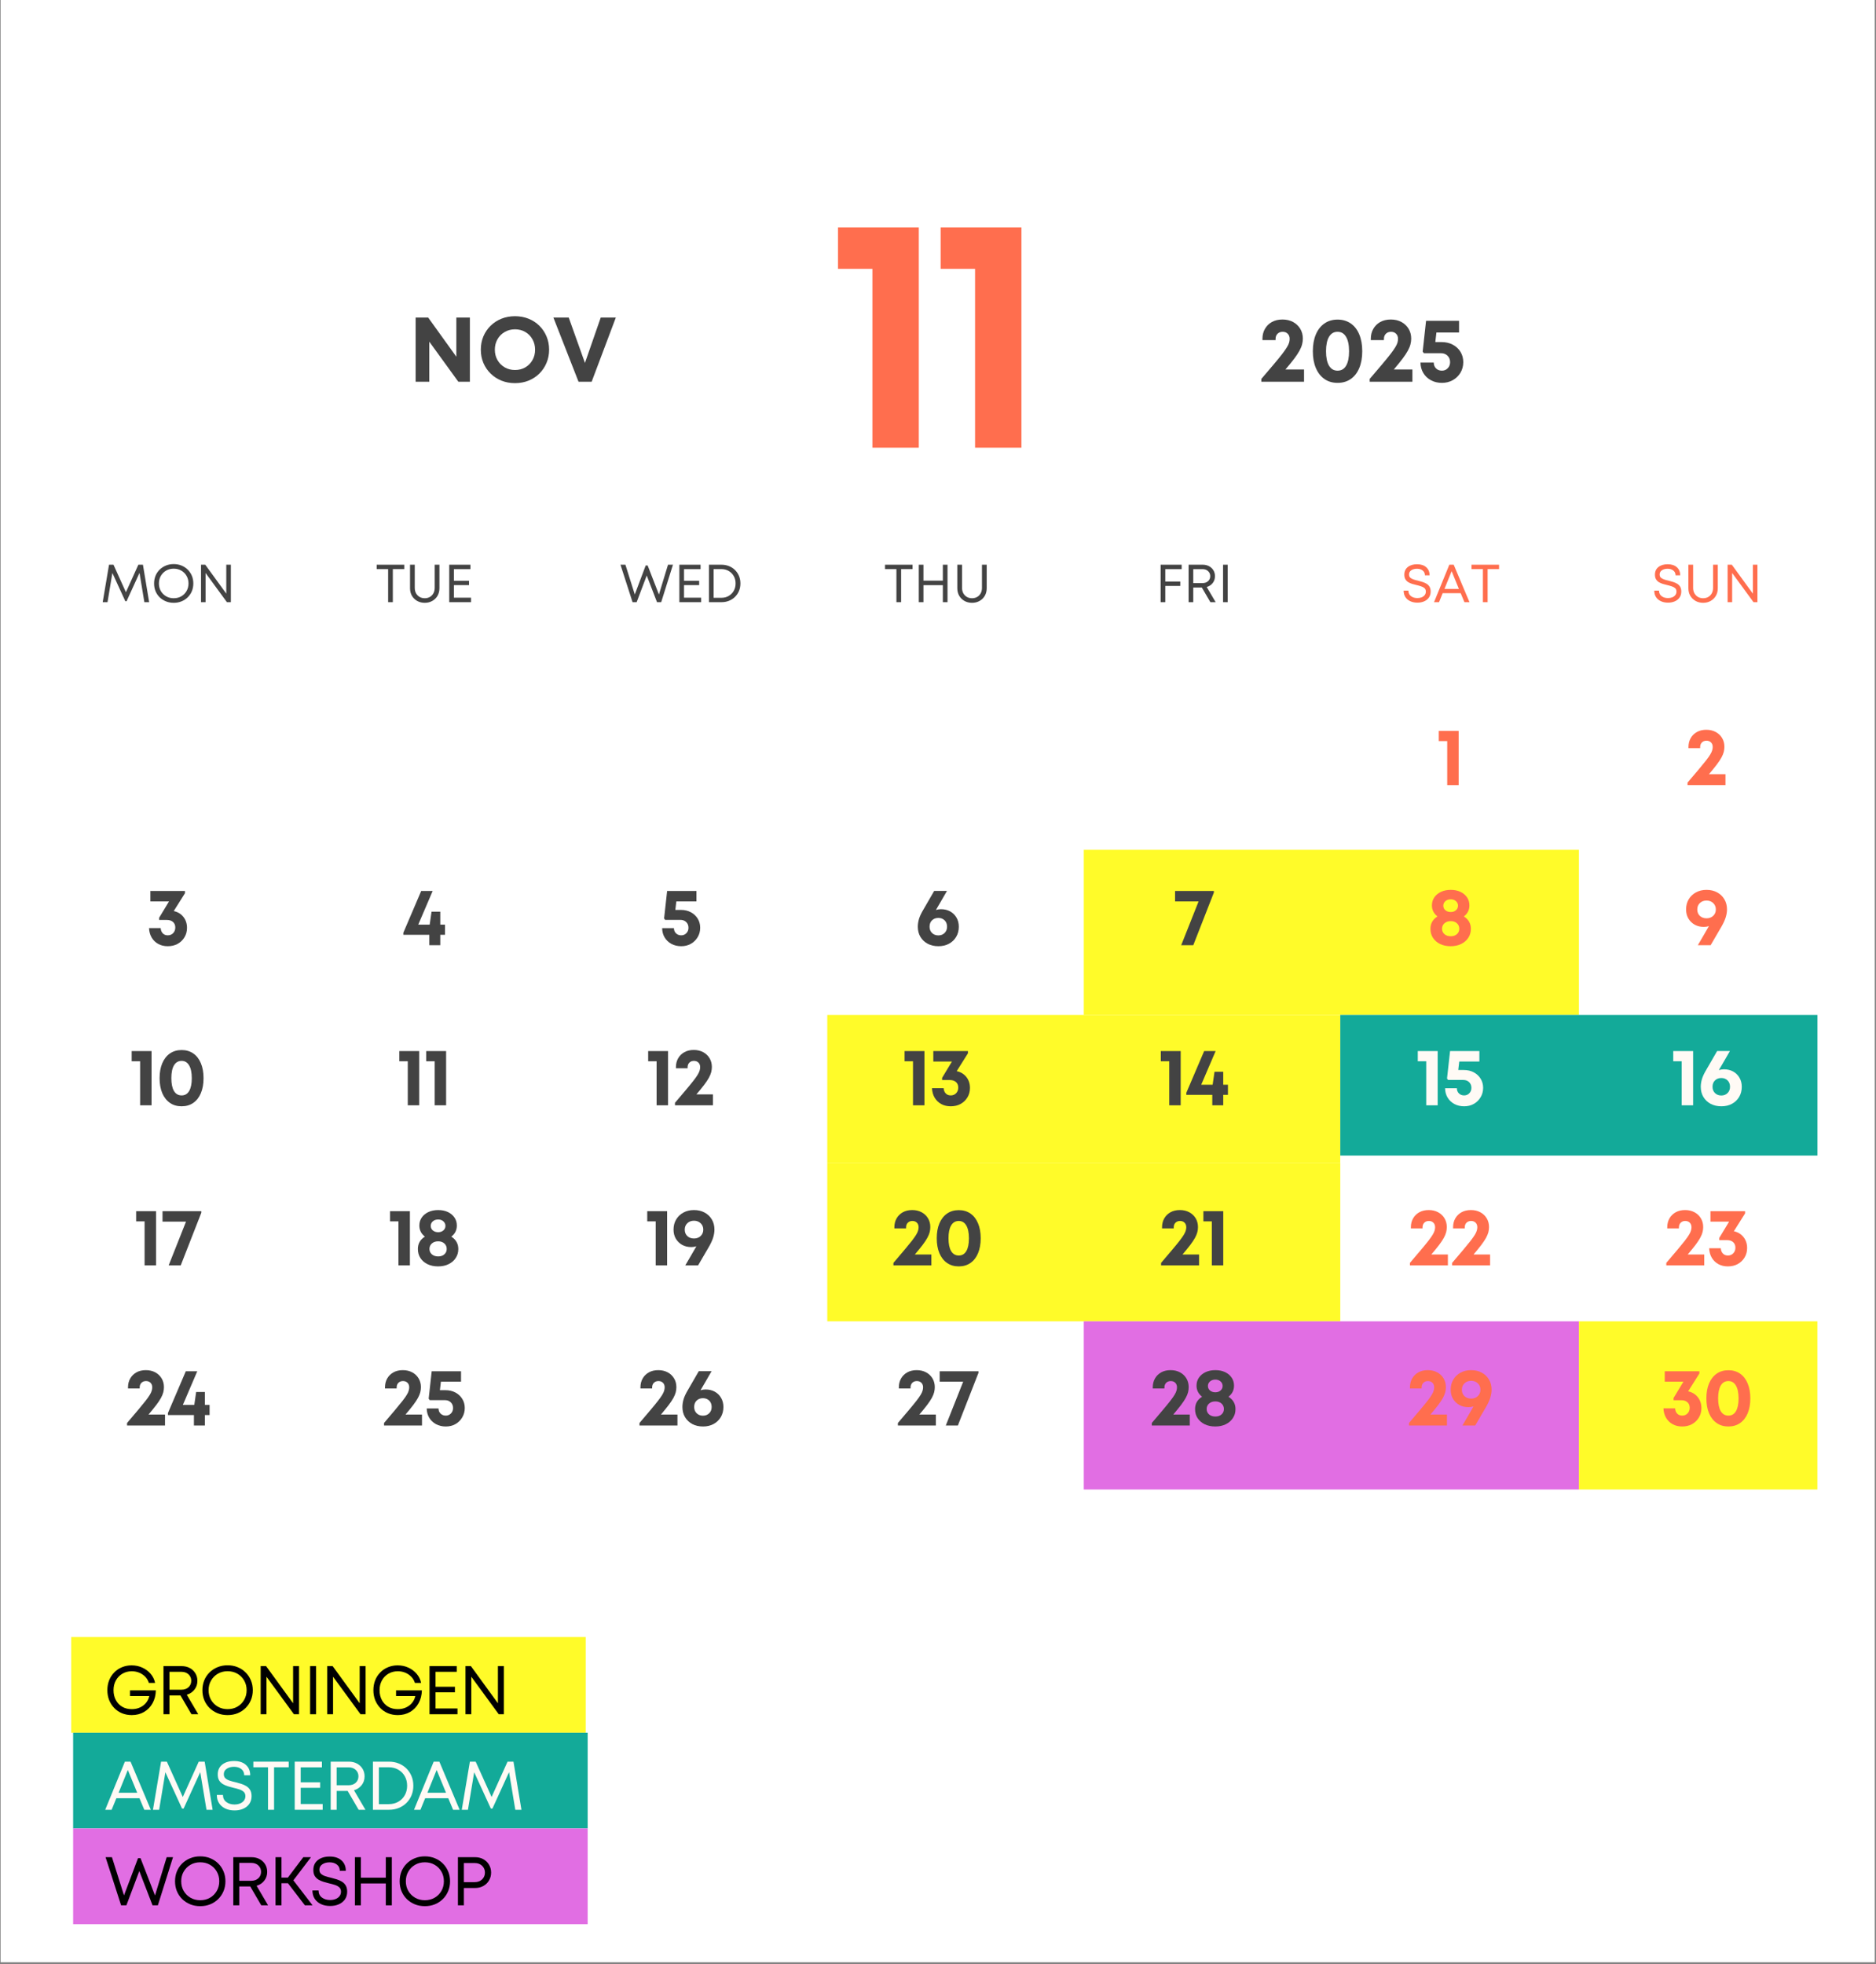 <svg xmlns="http://www.w3.org/2000/svg" xmlns:xlink="http://www.w3.org/1999/xlink" width="981" zoomAndPan="magnify" viewBox="0 0 735.75 770.25" height="1027" preserveAspectRatio="xMidYMid meet" version="1.0"><rect x="0" y="0" width="735.75" height="770.25" fill="#808080" stroke="none"/><defs><g></g><clipPath id="1c25647bfa"><path d="M 0.234 0 L 735.266 0 L 735.266 769.5 L 0.234 769.5 Z M 0.234 0" clip-rule="nonzero"></path></clipPath><clipPath id="d5f1a25326"><path d="M 425.051 333.254 L 619.242 333.254 L 619.242 398.016 L 425.051 398.016 Z M 425.051 333.254" clip-rule="nonzero"></path></clipPath><clipPath id="11adfa4caa"><path d="M 0.051 0.254 L 194.242 0.254 L 194.242 65.016 L 0.051 65.016 Z M 0.051 0.254" clip-rule="nonzero"></path></clipPath><clipPath id="38826bd6a2"><rect x="0" width="195" y="0" height="66"></rect></clipPath><clipPath id="2340306f02"><path d="M 324.453 398.016 L 525.648 398.016 L 525.648 455.949 L 324.453 455.949 Z M 324.453 398.016" clip-rule="nonzero"></path></clipPath><clipPath id="5e48103da4"><path d="M 0.453 0.016 L 201.648 0.016 L 201.648 57.949 L 0.453 57.949 Z M 0.453 0.016" clip-rule="nonzero"></path></clipPath><clipPath id="1365761ea6"><rect x="0" width="202" y="0" height="58"></rect></clipPath><clipPath id="1c9535b020"><path d="M 324.453 455.949 L 525.648 455.949 L 525.648 518.164 L 324.453 518.164 Z M 324.453 455.949" clip-rule="nonzero"></path></clipPath><clipPath id="bb562a801a"><path d="M 0.453 0.949 L 201.648 0.949 L 201.648 63.164 L 0.453 63.164 Z M 0.453 0.949" clip-rule="nonzero"></path></clipPath><clipPath id="7f7af89882"><rect x="0" width="202" y="0" height="64"></rect></clipPath><clipPath id="43600bddc8"><path d="M 425.051 518.164 L 619.242 518.164 L 619.242 584.113 L 425.051 584.113 Z M 425.051 518.164" clip-rule="nonzero"></path></clipPath><clipPath id="09c7c36143"><path d="M 0.051 0.164 L 194.242 0.164 L 194.242 66.113 L 0.051 66.113 Z M 0.051 0.164" clip-rule="nonzero"></path></clipPath><clipPath id="95994fb3d1"><rect x="0" width="195" y="0" height="67"></rect></clipPath><clipPath id="4ff7f67485"><path d="M 525.648 398.016 L 712.836 398.016 L 712.836 453.141 L 525.648 453.141 Z M 525.648 398.016" clip-rule="nonzero"></path></clipPath><clipPath id="556e589d2b"><path d="M 0.648 0.016 L 187.836 0.016 L 187.836 55.141 L 0.648 55.141 Z M 0.648 0.016" clip-rule="nonzero"></path></clipPath><clipPath id="f5878ce0da"><rect x="0" width="188" y="0" height="56"></rect></clipPath><clipPath id="014a380a3a"><path d="M 619.242 518.164 L 712.836 518.164 L 712.836 584.113 L 619.242 584.113 Z M 619.242 518.164" clip-rule="nonzero"></path></clipPath><clipPath id="bf0eec2699"><path d="M 0.242 0.164 L 93.836 0.164 L 93.836 66.113 L 0.242 66.113 Z M 0.242 0.164" clip-rule="nonzero"></path></clipPath><clipPath id="e4f9b565b2"><rect x="0" width="94" y="0" height="67"></rect></clipPath><clipPath id="e183a71fdc"><path d="M 27.93 641.973 L 229.73 641.973 L 229.73 679.504 L 27.93 679.504 Z M 27.93 641.973" clip-rule="nonzero"></path></clipPath><clipPath id="db6b13ccac"><path d="M 0.93 0.973 L 202.73 0.973 L 202.73 38.504 L 0.93 38.504 Z M 0.93 0.973" clip-rule="nonzero"></path></clipPath><clipPath id="58e5b7dd18"><rect x="0" width="203" y="0" height="39"></rect></clipPath><clipPath id="cebfb84ad4"><path d="M 28.68 679.504 L 230.48 679.504 L 230.48 717.031 L 28.68 717.031 Z M 28.68 679.504" clip-rule="nonzero"></path></clipPath><clipPath id="e138b5f738"><path d="M 0.68 0.504 L 202.48 0.504 L 202.48 38.031 L 0.68 38.031 Z M 0.68 0.504" clip-rule="nonzero"></path></clipPath><clipPath id="5337a0a490"><rect x="0" width="203" y="0" height="39"></rect></clipPath><clipPath id="92f06f513a"><path d="M 28.68 717.031 L 230.48 717.031 L 230.48 754.559 L 28.68 754.559 Z M 28.68 717.031" clip-rule="nonzero"></path></clipPath><clipPath id="9c456f8221"><path d="M 0.68 0.031 L 202.48 0.031 L 202.48 37.559 L 0.68 37.559 Z M 0.68 0.031" clip-rule="nonzero"></path></clipPath><clipPath id="0c515720fb"><rect x="0" width="203" y="0" height="38"></rect></clipPath></defs><g clip-path="url(#1c25647bfa)"><path fill="#ffffff" d="M 0.234 0 L 735.266 0 L 735.266 769.5 L 0.234 769.5 Z M 0.234 0" fill-opacity="1" fill-rule="nonzero"></path></g><g fill="#434343" fill-opacity="1"><g transform="translate(39.354, 236.144)"><g><path d="M 19.141 0 L 17.266 0 L 15.359 -11.484 L 10.281 -0.375 L 9.797 -0.375 L 4.719 -11.453 L 2.812 0 L 0.922 0 L 3.406 -14.688 L 5.156 -14.688 L 10.031 -3.906 L 14.906 -14.688 L 16.703 -14.688 Z M 19.141 0"></path></g></g></g><g fill="#434343" fill-opacity="1"><g transform="translate(59.431, 236.144)"><g><path d="M 8.688 0.25 C 7.582 0.25 6.562 0.055 5.625 -0.328 C 4.688 -0.711 3.867 -1.242 3.172 -1.922 C 2.484 -2.609 1.945 -3.41 1.562 -4.328 C 1.188 -5.242 1 -6.25 1 -7.344 C 1 -8.414 1.188 -9.414 1.562 -10.344 C 1.945 -11.27 2.484 -12.07 3.172 -12.75 C 3.867 -13.438 4.688 -13.973 5.625 -14.359 C 6.562 -14.742 7.582 -14.938 8.688 -14.938 C 9.801 -14.938 10.828 -14.742 11.766 -14.359 C 12.703 -13.973 13.516 -13.438 14.203 -12.75 C 14.891 -12.07 15.426 -11.273 15.812 -10.359 C 16.195 -9.441 16.391 -8.438 16.391 -7.344 C 16.391 -6.25 16.195 -5.238 15.812 -4.312 C 15.426 -3.395 14.891 -2.598 14.203 -1.922 C 13.516 -1.242 12.703 -0.711 11.766 -0.328 C 10.828 0.055 9.801 0.25 8.688 0.25 Z M 8.688 -1.547 C 9.801 -1.547 10.797 -1.797 11.672 -2.297 C 12.547 -2.805 13.234 -3.5 13.734 -4.375 C 14.242 -5.25 14.5 -6.238 14.5 -7.344 C 14.5 -8.445 14.242 -9.438 13.734 -10.312 C 13.234 -11.188 12.547 -11.875 11.672 -12.375 C 10.797 -12.883 9.801 -13.141 8.688 -13.141 C 7.582 -13.141 6.594 -12.883 5.719 -12.375 C 4.844 -11.863 4.148 -11.172 3.641 -10.297 C 3.141 -9.422 2.891 -8.438 2.891 -7.344 C 2.891 -6.238 3.141 -5.25 3.641 -4.375 C 4.148 -3.508 4.844 -2.82 5.719 -2.312 C 6.594 -1.801 7.582 -1.547 8.688 -1.547 Z M 8.688 -1.547"></path></g></g></g><g fill="#434343" fill-opacity="1"><g transform="translate(76.823, 236.144)"><g><path d="M 11.922 -14.688 L 13.719 -14.688 L 13.719 0 L 12.172 0 L 3.797 -11.453 L 3.797 0 L 2.016 0 L 2.016 -14.688 L 3.672 -14.688 L 11.922 -3.359 Z M 11.922 -14.688"></path></g></g></g><g fill="#ff6e4e" fill-opacity="1"><g transform="translate(324.233, 175.553)"><g><path d="M 4.422 -86.359 L 36.109 -86.359 L 36.109 0 L 17.922 0 L 17.922 -70.125 L 4.422 -70.125 Z M 4.422 -86.359"></path></g></g></g><g fill="#ff6e4e" fill-opacity="1"><g transform="translate(364.492, 175.553)"><g><path d="M 4.422 -86.359 L 36.109 -86.359 L 36.109 0 L 17.922 0 L 17.922 -70.125 L 4.422 -70.125 Z M 4.422 -86.359"></path></g></g></g><g fill="#434343" fill-opacity="1"><g transform="translate(147.315, 236.144)"><g><path d="M 11.234 -14.688 L 11.234 -12.969 L 6.75 -12.969 L 6.75 0 L 4.906 0 L 4.906 -12.969 L 0.438 -12.969 L 0.438 -14.688 Z M 11.234 -14.688"></path></g></g></g><g fill="#434343" fill-opacity="1"><g transform="translate(158.98, 236.144)"><g><path d="M 7.625 0.25 C 6.508 0.25 5.516 0.004 4.641 -0.484 C 3.773 -0.973 3.086 -1.645 2.578 -2.5 C 2.078 -3.363 1.828 -4.359 1.828 -5.484 L 1.828 -14.688 L 3.688 -14.688 L 3.688 -5.609 C 3.688 -4.805 3.852 -4.098 4.188 -3.484 C 4.531 -2.879 4.992 -2.406 5.578 -2.062 C 6.172 -1.719 6.852 -1.547 7.625 -1.547 C 8.375 -1.547 9.039 -1.719 9.625 -2.062 C 10.219 -2.406 10.676 -2.879 11 -3.484 C 11.332 -4.098 11.5 -4.805 11.5 -5.609 L 11.5 -14.688 L 13.359 -14.688 L 13.359 -5.484 C 13.359 -4.359 13.109 -3.363 12.609 -2.5 C 12.109 -1.645 11.422 -0.973 10.547 -0.484 C 9.68 0.004 8.707 0.25 7.625 0.25 Z M 7.625 0.25"></path></g></g></g><g fill="#434343" fill-opacity="1"><g transform="translate(174.169, 236.144)"><g><path d="M 3.844 -1.766 L 10.562 -1.766 L 10.562 0 L 2.016 0 L 2.016 -14.688 L 10.328 -14.688 L 10.328 -12.953 L 3.844 -12.953 L 3.844 -8.391 L 9.781 -8.391 L 9.781 -6.688 L 3.844 -6.688 Z M 3.844 -1.766"></path></g></g></g><g fill="#434343" fill-opacity="1"><g transform="translate(242.878, 236.144)"><g><path d="M 19.109 -14.688 L 21.047 -14.688 L 16.438 0 L 14.797 0 L 10.766 -10.453 L 6.812 0 L 5.203 0 L 0.469 -14.688 L 2.406 -14.688 L 6.078 -3.016 L 10.359 -14.391 L 11.125 -14.391 L 15.547 -3 Z M 19.109 -14.688"></path></g></g></g><g fill="#434343" fill-opacity="1"><g transform="translate(264.424, 236.144)"><g><path d="M 3.844 -1.766 L 10.562 -1.766 L 10.562 0 L 2.016 0 L 2.016 -14.688 L 10.328 -14.688 L 10.328 -12.953 L 3.844 -12.953 L 3.844 -8.391 L 9.781 -8.391 L 9.781 -6.688 L 3.844 -6.688 Z M 3.844 -1.766"></path></g></g></g><g fill="#434343" fill-opacity="1"><g transform="translate(276.026, 236.144)"><g><path d="M 6.906 -14.688 C 7.977 -14.688 8.969 -14.504 9.875 -14.141 C 10.789 -13.773 11.578 -13.266 12.234 -12.609 C 12.898 -11.953 13.422 -11.176 13.797 -10.281 C 14.172 -9.383 14.359 -8.406 14.359 -7.344 C 14.359 -6.281 14.172 -5.301 13.797 -4.406 C 13.422 -3.508 12.898 -2.734 12.234 -2.078 C 11.578 -1.422 10.789 -0.91 9.875 -0.547 C 8.969 -0.18 7.977 0 6.906 0 L 2.016 0 L 2.016 -14.688 Z M 6.844 -1.719 C 7.945 -1.719 8.922 -1.961 9.766 -2.453 C 10.609 -2.941 11.27 -3.609 11.75 -4.453 C 12.227 -5.305 12.469 -6.27 12.469 -7.344 C 12.469 -8.438 12.227 -9.398 11.75 -10.234 C 11.27 -11.078 10.609 -11.742 9.766 -12.234 C 8.922 -12.723 7.945 -12.969 6.844 -12.969 L 3.844 -12.969 L 3.844 -1.719 Z M 6.844 -1.719"></path></g></g></g><g fill="#434343" fill-opacity="1"><g transform="translate(346.66, 236.144)"><g><path d="M 11.234 -14.688 L 11.234 -12.969 L 6.75 -12.969 L 6.75 0 L 4.906 0 L 4.906 -12.969 L 0.438 -12.969 L 0.438 -14.688 Z M 11.234 -14.688"></path></g></g></g><g fill="#434343" fill-opacity="1"><g transform="translate(358.325, 236.144)"><g><path d="M 11.453 -14.688 L 13.281 -14.688 L 13.281 0 L 11.453 0 L 11.453 -6.672 L 3.844 -6.672 L 3.844 0 L 2.016 0 L 2.016 -14.688 L 3.844 -14.688 L 3.844 -8.438 L 11.453 -8.438 Z M 11.453 -14.688"></path></g></g></g><g fill="#434343" fill-opacity="1"><g transform="translate(373.619, 236.144)"><g><path d="M 7.625 0.25 C 6.508 0.25 5.516 0.004 4.641 -0.484 C 3.773 -0.973 3.086 -1.645 2.578 -2.5 C 2.078 -3.363 1.828 -4.359 1.828 -5.484 L 1.828 -14.688 L 3.688 -14.688 L 3.688 -5.609 C 3.688 -4.805 3.852 -4.098 4.188 -3.484 C 4.531 -2.879 4.992 -2.406 5.578 -2.062 C 6.172 -1.719 6.852 -1.547 7.625 -1.547 C 8.375 -1.547 9.039 -1.719 9.625 -2.062 C 10.219 -2.406 10.676 -2.879 11 -3.484 C 11.332 -4.098 11.5 -4.805 11.5 -5.609 L 11.5 -14.688 L 13.359 -14.688 L 13.359 -5.484 C 13.359 -4.359 13.109 -3.363 12.609 -2.5 C 12.109 -1.645 11.422 -0.973 10.547 -0.484 C 9.68 0.004 8.707 0.25 7.625 0.25 Z M 7.625 0.25"></path></g></g></g><g fill="#434343" fill-opacity="1"><g transform="translate(453.17, 236.144)"><g><path d="M 10.266 -12.953 L 3.844 -12.953 L 3.844 -8.094 L 9.719 -8.094 L 9.719 -6.375 L 3.844 -6.375 L 3.844 0 L 2.016 0 L 2.016 -14.688 L 10.266 -14.688 Z M 10.266 -12.953"></path></g></g></g><g fill="#434343" fill-opacity="1"><g transform="translate(464.142, 236.144)"><g><path d="M 10.562 0 L 7.203 -5.75 L 3.844 -5.75 L 3.844 0 L 2.016 0 L 2.016 -14.688 L 7.578 -14.688 C 8.492 -14.688 9.312 -14.492 10.031 -14.109 C 10.758 -13.723 11.328 -13.191 11.734 -12.516 C 12.148 -11.836 12.359 -11.066 12.359 -10.203 C 12.359 -9.16 12.062 -8.258 11.469 -7.5 C 10.875 -6.75 10.094 -6.234 9.125 -5.953 L 12.625 0 Z M 3.844 -12.953 L 3.844 -7.484 L 7.484 -7.484 C 8.379 -7.484 9.102 -7.738 9.656 -8.25 C 10.219 -8.758 10.5 -9.414 10.5 -10.219 C 10.5 -11 10.219 -11.648 9.656 -12.172 C 9.102 -12.691 8.379 -12.953 7.484 -12.953 Z M 3.844 -12.953"></path></g></g></g><g fill="#434343" fill-opacity="1"><g transform="translate(477.653, 236.144)"><g><path d="M 2.016 0 L 2.016 -14.688 L 3.844 -14.688 L 3.844 0 Z M 2.016 0"></path></g></g></g><g fill="#ff6e4e" fill-opacity="1"><g transform="translate(549.529, 236.144)"><g><path d="M 6.375 0.188 C 5.301 0.188 4.359 -0.004 3.547 -0.391 C 2.734 -0.773 2.098 -1.316 1.641 -2.016 C 1.191 -2.723 0.969 -3.562 0.969 -4.531 L 2.828 -4.531 C 2.828 -3.602 3.16 -2.883 3.828 -2.375 C 4.504 -1.863 5.348 -1.609 6.359 -1.609 C 6.973 -1.609 7.531 -1.707 8.031 -1.906 C 8.539 -2.113 8.941 -2.41 9.234 -2.797 C 9.523 -3.18 9.672 -3.633 9.672 -4.156 C 9.672 -4.727 9.5 -5.172 9.156 -5.484 C 8.812 -5.797 8.359 -6.039 7.797 -6.219 C 7.242 -6.406 6.648 -6.57 6.016 -6.719 C 5.441 -6.852 4.875 -7.004 4.312 -7.172 C 3.758 -7.336 3.25 -7.562 2.781 -7.844 C 2.312 -8.133 1.938 -8.516 1.656 -8.984 C 1.375 -9.453 1.234 -10.051 1.234 -10.781 C 1.234 -12.062 1.688 -13.062 2.594 -13.781 C 3.508 -14.508 4.723 -14.875 6.234 -14.875 C 7.754 -14.875 8.953 -14.484 9.828 -13.703 C 10.703 -12.922 11.141 -11.863 11.141 -10.531 L 9.312 -10.531 C 9.312 -11.344 9.016 -11.973 8.422 -12.422 C 7.836 -12.879 7.102 -13.109 6.219 -13.109 C 5.32 -13.109 4.57 -12.91 3.969 -12.516 C 3.375 -12.117 3.078 -11.57 3.078 -10.875 C 3.078 -10.32 3.242 -9.895 3.578 -9.594 C 3.922 -9.301 4.359 -9.066 4.891 -8.891 C 5.43 -8.711 6.02 -8.555 6.656 -8.422 C 7.227 -8.273 7.801 -8.109 8.375 -7.922 C 8.957 -7.742 9.488 -7.508 9.969 -7.219 C 10.457 -6.926 10.844 -6.535 11.125 -6.047 C 11.414 -5.555 11.562 -4.93 11.562 -4.172 C 11.562 -3.254 11.332 -2.469 10.875 -1.812 C 10.426 -1.164 9.805 -0.672 9.016 -0.328 C 8.234 0.016 7.352 0.188 6.375 0.188 Z M 6.375 0.188"></path></g></g></g><g fill="#ff6e4e" fill-opacity="1"><g transform="translate(562.054, 236.144)"><g><path d="M 12.281 0 L 10.812 -3.531 L 3.75 -3.531 L 2.312 0 L 0.359 0 L 6.359 -14.688 L 8.078 -14.688 L 14.266 0 Z M 7.266 -12.156 L 4.453 -5.203 L 10.109 -5.203 Z M 7.266 -12.156"></path></g></g></g><g fill="#ff6e4e" fill-opacity="1"><g transform="translate(576.677, 236.144)"><g><path d="M 11.234 -14.688 L 11.234 -12.969 L 6.75 -12.969 L 6.75 0 L 4.906 0 L 4.906 -12.969 L 0.438 -12.969 L 0.438 -14.688 Z M 11.234 -14.688"></path></g></g></g><g fill="#434343" fill-opacity="1"><g transform="translate(160.131, 149.703)"><g><path d="M 18.844 -25.172 L 24.156 -25.172 L 24.156 0 L 19.625 0 L 8.234 -15.719 L 8.234 0 L 2.875 0 L 2.875 -25.172 L 7.797 -25.172 L 18.844 -9.812 Z M 18.844 -25.172"></path></g></g></g><g fill="#434343" fill-opacity="1"><g transform="translate(187.167, 149.703)"><g><path d="M 14.812 0.547 C 12.895 0.547 11.117 0.219 9.484 -0.438 C 7.859 -1.102 6.441 -2.031 5.234 -3.219 C 4.023 -4.406 3.082 -5.797 2.406 -7.391 C 1.738 -8.984 1.406 -10.711 1.406 -12.578 C 1.406 -14.453 1.738 -16.188 2.406 -17.781 C 3.082 -19.375 4.023 -20.766 5.234 -21.953 C 6.441 -23.141 7.859 -24.062 9.484 -24.719 C 11.117 -25.375 12.895 -25.703 14.812 -25.703 C 16.727 -25.703 18.5 -25.375 20.125 -24.719 C 21.758 -24.062 23.176 -23.141 24.375 -21.953 C 25.57 -20.766 26.504 -19.375 27.172 -17.781 C 27.848 -16.188 28.188 -14.453 28.188 -12.578 C 28.188 -10.711 27.848 -8.984 27.172 -7.391 C 26.504 -5.797 25.57 -4.406 24.375 -3.219 C 23.176 -2.031 21.758 -1.102 20.125 -0.438 C 18.5 0.219 16.727 0.547 14.812 0.547 Z M 14.812 -4.609 C 16.32 -4.609 17.672 -4.953 18.859 -5.641 C 20.047 -6.336 20.977 -7.285 21.656 -8.484 C 22.344 -9.68 22.688 -11.047 22.688 -12.578 C 22.688 -14.086 22.344 -15.445 21.656 -16.656 C 20.977 -17.875 20.047 -18.828 18.859 -19.516 C 17.672 -20.211 16.32 -20.562 14.812 -20.562 C 13.32 -20.562 11.977 -20.211 10.781 -19.516 C 9.582 -18.828 8.633 -17.875 7.938 -16.656 C 7.25 -15.445 6.906 -14.086 6.906 -12.578 C 6.906 -11.066 7.25 -9.707 7.938 -8.5 C 8.633 -7.289 9.582 -6.336 10.781 -5.641 C 11.977 -4.953 13.32 -4.609 14.812 -4.609 Z M 14.812 -4.609"></path></g></g></g><g fill="#434343" fill-opacity="1"><g transform="translate(216.757, 149.703)"><g><path d="M 18.844 -25.172 L 24.766 -25.172 L 15.281 0 L 10.141 0 L 0.281 -25.172 L 6.297 -25.172 L 12.656 -7.375 Z M 18.844 -25.172"></path></g></g></g><g fill="#434343" fill-opacity="1"><g transform="translate(493.496, 149.703)"><g><path d="M 10.641 -4.812 L 17.938 -4.812 L 17.938 0 L 1.188 0 L 1.188 -1.109 C 3.156 -3.391 4.801 -5.32 6.125 -6.906 C 7.457 -8.488 8.531 -9.805 9.344 -10.859 C 10.156 -11.91 10.773 -12.789 11.203 -13.5 C 11.641 -14.207 11.93 -14.816 12.078 -15.328 C 12.223 -15.848 12.297 -16.348 12.297 -16.828 C 12.297 -17.66 12.039 -18.328 11.531 -18.828 C 11.031 -19.336 10.375 -19.594 9.562 -19.594 C 8.727 -19.594 8.051 -19.332 7.531 -18.812 C 7.02 -18.301 6.766 -17.613 6.766 -16.75 L 6.766 -16.328 L 1.625 -16.328 L 1.625 -16.828 C 1.625 -18.285 1.945 -19.582 2.594 -20.719 C 3.238 -21.863 4.145 -22.766 5.312 -23.422 C 6.488 -24.078 7.879 -24.406 9.484 -24.406 C 11.047 -24.406 12.426 -24.082 13.625 -23.438 C 14.82 -22.789 15.758 -21.906 16.438 -20.781 C 17.125 -19.656 17.469 -18.359 17.469 -16.891 C 17.469 -16.148 17.367 -15.406 17.172 -14.656 C 16.984 -13.914 16.645 -13.094 16.156 -12.188 C 15.664 -11.281 14.973 -10.234 14.078 -9.047 C 13.18 -7.859 12.035 -6.445 10.641 -4.812 Z M 10.641 -4.812"></path></g></g></g><g fill="#434343" fill-opacity="1"><g transform="translate(513.198, 149.703)"><g><path d="M 11.391 0.438 C 9.398 0.438 7.68 -0.066 6.234 -1.078 C 4.785 -2.086 3.664 -3.52 2.875 -5.375 C 2.082 -7.227 1.688 -9.426 1.688 -11.969 C 1.688 -14.508 2.082 -16.707 2.875 -18.562 C 3.664 -20.426 4.785 -21.859 6.234 -22.859 C 7.68 -23.867 9.398 -24.375 11.391 -24.375 C 13.379 -24.375 15.098 -23.867 16.547 -22.859 C 18.004 -21.859 19.117 -20.426 19.891 -18.562 C 20.672 -16.707 21.062 -14.508 21.062 -11.969 C 21.062 -9.426 20.672 -7.227 19.891 -5.375 C 19.117 -3.52 18.004 -2.086 16.547 -1.078 C 15.098 -0.066 13.379 0.438 11.391 0.438 Z M 11.391 -4.344 C 12.859 -4.344 13.973 -4.992 14.734 -6.297 C 15.504 -7.609 15.891 -9.488 15.891 -11.938 C 15.891 -14.406 15.5 -16.297 14.719 -17.609 C 13.938 -18.93 12.828 -19.594 11.391 -19.594 C 9.93 -19.594 8.812 -18.938 8.031 -17.625 C 7.25 -16.32 6.859 -14.438 6.859 -11.969 C 6.859 -9.5 7.25 -7.609 8.031 -6.297 C 8.812 -4.992 9.93 -4.344 11.391 -4.344 Z M 11.391 -4.344"></path></g></g></g><g fill="#434343" fill-opacity="1"><g transform="translate(535.993, 149.703)"><g><path d="M 10.641 -4.812 L 17.938 -4.812 L 17.938 0 L 1.188 0 L 1.188 -1.109 C 3.156 -3.391 4.801 -5.32 6.125 -6.906 C 7.457 -8.488 8.531 -9.805 9.344 -10.859 C 10.156 -11.91 10.773 -12.789 11.203 -13.5 C 11.641 -14.207 11.93 -14.816 12.078 -15.328 C 12.223 -15.848 12.297 -16.348 12.297 -16.828 C 12.297 -17.66 12.039 -18.328 11.531 -18.828 C 11.031 -19.336 10.375 -19.594 9.562 -19.594 C 8.727 -19.594 8.051 -19.332 7.531 -18.812 C 7.02 -18.301 6.766 -17.613 6.766 -16.75 L 6.766 -16.328 L 1.625 -16.328 L 1.625 -16.828 C 1.625 -18.285 1.945 -19.582 2.594 -20.719 C 3.238 -21.863 4.145 -22.766 5.312 -23.422 C 6.488 -24.078 7.879 -24.406 9.484 -24.406 C 11.047 -24.406 12.426 -24.082 13.625 -23.438 C 14.82 -22.789 15.758 -21.906 16.438 -20.781 C 17.125 -19.656 17.469 -18.359 17.469 -16.891 C 17.469 -16.148 17.367 -15.406 17.172 -14.656 C 16.984 -13.914 16.645 -13.094 16.156 -12.188 C 15.664 -11.281 14.973 -10.234 14.078 -9.047 C 13.18 -7.859 12.035 -6.445 10.641 -4.812 Z M 10.641 -4.812"></path></g></g></g><g fill="#434343" fill-opacity="1"><g transform="translate(555.695, 149.703)"><g><path d="M 9.641 -15.562 C 11.316 -15.562 12.797 -15.219 14.078 -14.531 C 15.359 -13.852 16.363 -12.922 17.094 -11.734 C 17.82 -10.547 18.188 -9.195 18.188 -7.688 C 18.188 -6.156 17.816 -4.77 17.078 -3.531 C 16.336 -2.301 15.336 -1.332 14.078 -0.625 C 12.816 0.082 11.395 0.438 9.812 0.438 C 8.207 0.438 6.77 0.094 5.5 -0.594 C 4.227 -1.281 3.234 -2.223 2.516 -3.422 C 1.797 -4.617 1.426 -5.984 1.406 -7.516 L 6.609 -7.516 C 6.609 -6.598 6.906 -5.836 7.5 -5.234 C 8.102 -4.641 8.875 -4.344 9.812 -4.344 C 10.727 -4.344 11.488 -4.66 12.094 -5.297 C 12.707 -5.93 13.016 -6.727 13.016 -7.688 C 13.016 -8.719 12.68 -9.555 12.016 -10.203 C 11.359 -10.859 10.504 -11.188 9.453 -11.188 L 2.734 -11.188 L 2.266 -11.828 L 3.594 -23.906 L 16.531 -23.906 L 16.531 -19.312 L 7.656 -19.312 L 7.219 -15.562 Z M 9.641 -15.562"></path></g></g></g><g fill="#ff6e4e" fill-opacity="1"><g transform="translate(647.82, 236.144)"><g><path d="M 6.375 0.188 C 5.301 0.188 4.359 -0.004 3.547 -0.391 C 2.734 -0.773 2.098 -1.316 1.641 -2.016 C 1.191 -2.723 0.969 -3.562 0.969 -4.531 L 2.828 -4.531 C 2.828 -3.602 3.16 -2.883 3.828 -2.375 C 4.504 -1.863 5.348 -1.609 6.359 -1.609 C 6.973 -1.609 7.531 -1.707 8.031 -1.906 C 8.539 -2.113 8.941 -2.41 9.234 -2.797 C 9.523 -3.18 9.672 -3.633 9.672 -4.156 C 9.672 -4.727 9.5 -5.172 9.156 -5.484 C 8.812 -5.797 8.359 -6.039 7.797 -6.219 C 7.242 -6.406 6.648 -6.57 6.016 -6.719 C 5.441 -6.852 4.875 -7.004 4.312 -7.172 C 3.758 -7.336 3.25 -7.562 2.781 -7.844 C 2.312 -8.133 1.938 -8.516 1.656 -8.984 C 1.375 -9.453 1.234 -10.051 1.234 -10.781 C 1.234 -12.062 1.688 -13.062 2.594 -13.781 C 3.508 -14.508 4.723 -14.875 6.234 -14.875 C 7.754 -14.875 8.953 -14.484 9.828 -13.703 C 10.703 -12.922 11.141 -11.863 11.141 -10.531 L 9.312 -10.531 C 9.312 -11.344 9.016 -11.973 8.422 -12.422 C 7.836 -12.879 7.102 -13.109 6.219 -13.109 C 5.32 -13.109 4.57 -12.91 3.969 -12.516 C 3.375 -12.117 3.078 -11.57 3.078 -10.875 C 3.078 -10.32 3.242 -9.895 3.578 -9.594 C 3.922 -9.301 4.359 -9.066 4.891 -8.891 C 5.43 -8.711 6.02 -8.555 6.656 -8.422 C 7.227 -8.273 7.801 -8.109 8.375 -7.922 C 8.957 -7.742 9.488 -7.508 9.969 -7.219 C 10.457 -6.926 10.844 -6.535 11.125 -6.047 C 11.414 -5.555 11.562 -4.93 11.562 -4.172 C 11.562 -3.254 11.332 -2.469 10.875 -1.812 C 10.426 -1.164 9.805 -0.672 9.016 -0.328 C 8.234 0.016 7.352 0.188 6.375 0.188 Z M 6.375 0.188"></path></g></g></g><g fill="#ff6e4e" fill-opacity="1"><g transform="translate(660.345, 236.144)"><g><path d="M 7.625 0.25 C 6.508 0.25 5.516 0.004 4.641 -0.484 C 3.773 -0.973 3.086 -1.645 2.578 -2.5 C 2.078 -3.363 1.828 -4.359 1.828 -5.484 L 1.828 -14.688 L 3.688 -14.688 L 3.688 -5.609 C 3.688 -4.805 3.852 -4.098 4.188 -3.484 C 4.531 -2.879 4.992 -2.406 5.578 -2.062 C 6.172 -1.719 6.852 -1.547 7.625 -1.547 C 8.375 -1.547 9.039 -1.719 9.625 -2.062 C 10.219 -2.406 10.676 -2.879 11 -3.484 C 11.332 -4.098 11.5 -4.805 11.5 -5.609 L 11.5 -14.688 L 13.359 -14.688 L 13.359 -5.484 C 13.359 -4.359 13.109 -3.363 12.609 -2.5 C 12.109 -1.645 11.422 -0.973 10.547 -0.484 C 9.68 0.004 8.707 0.25 7.625 0.25 Z M 7.625 0.25"></path></g></g></g><g fill="#ff6e4e" fill-opacity="1"><g transform="translate(675.534, 236.144)"><g><path d="M 11.922 -14.688 L 13.719 -14.688 L 13.719 0 L 12.172 0 L 3.797 -11.453 L 3.797 0 L 2.016 0 L 2.016 -14.688 L 3.672 -14.688 L 11.922 -3.359 Z M 11.922 -14.688"></path></g></g></g><g fill="#434343" fill-opacity="1"><g transform="translate(57.138, 370.666)"><g><path d="M 11 -13.391 C 12.57 -13.055 13.832 -12.297 14.781 -11.109 C 15.727 -9.922 16.203 -8.488 16.203 -6.812 C 16.203 -5.426 15.867 -4.188 15.203 -3.094 C 14.547 -2.008 13.656 -1.156 12.531 -0.531 C 11.406 0.082 10.113 0.391 8.656 0.391 C 7.25 0.391 6.004 0.094 4.922 -0.5 C 3.836 -1.102 2.977 -1.938 2.344 -3 C 1.719 -4.07 1.375 -5.312 1.312 -6.719 L 5.875 -6.719 C 5.926 -5.863 6.203 -5.176 6.703 -4.656 C 7.203 -4.133 7.852 -3.875 8.656 -3.875 C 9.508 -3.875 10.211 -4.16 10.766 -4.734 C 11.328 -5.305 11.609 -6.051 11.609 -6.969 C 11.609 -7.883 11.305 -8.602 10.703 -9.125 C 10.109 -9.645 9.32 -9.906 8.344 -9.906 L 5.281 -9.906 L 5.281 -10.781 L 9.141 -17.172 L 1.828 -17.172 L 1.828 -21.266 L 15.406 -21.266 L 15.406 -20.391 Z M 11 -13.391"></path></g></g></g><g fill="#434343" fill-opacity="1"><g transform="translate(50.546, 433.445)"><g><path d="M 1.094 -21.266 L 8.891 -21.266 L 8.891 0 L 4.406 0 L 4.406 -17.266 L 1.094 -17.266 Z M 1.094 -21.266"></path></g></g></g><g fill="#434343" fill-opacity="1"><g transform="translate(61.093, 433.445)"><g><path d="M 10.141 0.391 C 8.367 0.391 6.836 -0.055 5.547 -0.953 C 4.254 -1.848 3.254 -3.117 2.547 -4.766 C 1.848 -6.422 1.5 -8.379 1.5 -10.641 C 1.5 -12.898 1.848 -14.852 2.547 -16.5 C 3.254 -18.156 4.254 -19.43 5.547 -20.328 C 6.836 -21.223 8.367 -21.672 10.141 -21.672 C 11.898 -21.672 13.426 -21.223 14.719 -20.328 C 16.008 -19.43 17 -18.156 17.688 -16.5 C 18.383 -14.852 18.734 -12.898 18.734 -10.641 C 18.734 -8.379 18.383 -6.422 17.688 -4.766 C 17 -3.117 16.008 -1.848 14.719 -0.953 C 13.426 -0.055 11.898 0.391 10.141 0.391 Z M 10.141 -3.875 C 11.43 -3.875 12.414 -4.453 13.094 -5.609 C 13.781 -6.773 14.125 -8.441 14.125 -10.609 C 14.125 -12.805 13.773 -14.488 13.078 -15.656 C 12.391 -16.832 11.41 -17.422 10.141 -17.422 C 8.836 -17.422 7.836 -16.836 7.141 -15.672 C 6.453 -14.516 6.109 -12.836 6.109 -10.641 C 6.109 -8.453 6.453 -6.773 7.141 -5.609 C 7.836 -4.453 8.836 -3.875 10.141 -3.875 Z M 10.141 -3.875"></path></g></g></g><g fill="#434343" fill-opacity="1"><g transform="translate(52.302, 496.225)"><g><path d="M 1.094 -21.266 L 8.891 -21.266 L 8.891 0 L 4.406 0 L 4.406 -17.266 L 1.094 -17.266 Z M 1.094 -21.266"></path></g></g></g><g fill="#434343" fill-opacity="1"><g transform="translate(62.849, 496.225)"><g><path d="M 0.891 -21.266 L 16.109 -21.266 L 16.109 -20.656 L 8.031 0 L 3.297 0 L 10.109 -17.172 L 0.891 -17.172 Z M 0.891 -21.266"></path></g></g></g><g fill="#434343" fill-opacity="1"><g transform="translate(48.767, 559.005)"><g><path d="M 9.469 -4.281 L 15.953 -4.281 L 15.953 0 L 1.062 0 L 1.062 -0.984 C 2.801 -3.016 4.258 -4.734 5.438 -6.141 C 6.625 -7.547 7.582 -8.719 8.312 -9.656 C 9.039 -10.594 9.594 -11.375 9.969 -12 C 10.352 -12.633 10.609 -13.18 10.734 -13.641 C 10.867 -14.098 10.938 -14.539 10.938 -14.969 C 10.938 -15.707 10.711 -16.301 10.266 -16.75 C 9.816 -17.195 9.227 -17.422 8.5 -17.422 C 7.758 -17.422 7.16 -17.191 6.703 -16.734 C 6.242 -16.273 6.016 -15.66 6.016 -14.891 L 6.016 -14.516 L 1.438 -14.516 L 1.438 -14.969 C 1.438 -16.258 1.723 -17.41 2.297 -18.422 C 2.879 -19.441 3.691 -20.242 4.734 -20.828 C 5.773 -21.41 7.008 -21.703 8.438 -21.703 C 9.82 -21.703 11.047 -21.414 12.109 -20.844 C 13.18 -20.27 14.02 -19.477 14.625 -18.469 C 15.227 -17.469 15.531 -16.32 15.531 -15.031 C 15.531 -14.363 15.445 -13.695 15.281 -13.031 C 15.113 -12.375 14.812 -11.641 14.375 -10.828 C 13.938 -10.023 13.316 -9.094 12.516 -8.031 C 11.711 -6.977 10.695 -5.727 9.469 -4.281 Z M 9.469 -4.281"></path></g></g></g><g fill="#434343" fill-opacity="1"><g transform="translate(65.322, 559.005)"><g><path d="M 16.875 -8.062 L 16.875 -4.094 L 15.031 -4.094 L 15.031 0 L 10.734 0 L 10.734 -4.094 L 0.547 -4.094 L 0.547 -4.891 L 7.547 -21.266 L 12.047 -21.266 L 6.391 -8.062 L 10.875 -8.062 L 11.609 -13.141 L 15.031 -13.141 L 15.031 -8.062 Z M 16.875 -8.062"></path></g></g></g><g fill="#434343" fill-opacity="1"><g transform="translate(157.641, 370.666)"><g><path d="M 16.875 -8.062 L 16.875 -4.094 L 15.031 -4.094 L 15.031 0 L 10.734 0 L 10.734 -4.094 L 0.547 -4.094 L 0.547 -4.891 L 7.547 -21.266 L 12.047 -21.266 L 6.391 -8.062 L 10.875 -8.062 L 11.609 -13.141 L 15.031 -13.141 L 15.031 -8.062 Z M 16.875 -8.062"></path></g></g></g><g fill="#434343" fill-opacity="1"><g transform="translate(155.522, 433.445)"><g><path d="M 1.094 -21.266 L 8.891 -21.266 L 8.891 0 L 4.406 0 L 4.406 -17.266 L 1.094 -17.266 Z M 1.094 -21.266"></path></g></g></g><g fill="#434343" fill-opacity="1"><g transform="translate(166.069, 433.445)"><g><path d="M 1.094 -21.266 L 8.891 -21.266 L 8.891 0 L 4.406 0 L 4.406 -17.266 L 1.094 -17.266 Z M 1.094 -21.266"></path></g></g></g><g fill="#434343" fill-opacity="1"><g transform="translate(151.87, 496.225)"><g><path d="M 1.094 -21.266 L 8.891 -21.266 L 8.891 0 L 4.406 0 L 4.406 -17.266 L 1.094 -17.266 Z M 1.094 -21.266"></path></g></g></g><g fill="#434343" fill-opacity="1"><g transform="translate(162.417, 496.225)"><g><path d="M 14.578 -11.281 C 16.41 -10.113 17.328 -8.492 17.328 -6.422 C 17.328 -5.098 16.988 -3.926 16.312 -2.906 C 15.645 -1.883 14.711 -1.078 13.516 -0.484 C 12.328 0.098 10.957 0.391 9.406 0.391 C 7.844 0.391 6.461 0.102 5.266 -0.469 C 4.078 -1.051 3.145 -1.852 2.469 -2.875 C 1.801 -3.895 1.469 -5.078 1.469 -6.422 C 1.469 -8.516 2.383 -10.133 4.219 -11.281 C 2.77 -12.414 2.047 -13.863 2.047 -15.625 C 2.047 -16.801 2.359 -17.848 2.984 -18.766 C 3.617 -19.68 4.488 -20.398 5.594 -20.922 C 6.695 -21.441 7.977 -21.703 9.438 -21.703 C 10.883 -21.703 12.156 -21.441 13.25 -20.922 C 14.344 -20.398 15.195 -19.688 15.812 -18.781 C 16.438 -17.875 16.75 -16.82 16.75 -15.625 C 16.75 -13.82 16.023 -12.375 14.578 -11.281 Z M 9.438 -18 C 8.582 -18 7.879 -17.758 7.328 -17.281 C 6.785 -16.801 6.516 -16.207 6.516 -15.5 C 6.516 -14.781 6.785 -14.188 7.328 -13.719 C 7.879 -13.25 8.582 -13.016 9.438 -13.016 C 10.258 -13.016 10.938 -13.25 11.469 -13.719 C 12.008 -14.188 12.281 -14.781 12.281 -15.5 C 12.281 -16.207 12.008 -16.801 11.469 -17.281 C 10.938 -17.758 10.258 -18 9.438 -18 Z M 9.438 -3.516 C 10.438 -3.516 11.242 -3.789 11.859 -4.344 C 12.473 -4.895 12.781 -5.598 12.781 -6.453 C 12.781 -7.328 12.473 -8.039 11.859 -8.594 C 11.242 -9.156 10.438 -9.438 9.438 -9.438 C 8.406 -9.438 7.578 -9.156 6.953 -8.594 C 6.328 -8.039 6.016 -7.328 6.016 -6.453 C 6.016 -5.598 6.328 -4.895 6.953 -4.344 C 7.578 -3.789 8.406 -3.516 9.438 -3.516 Z M 9.438 -3.516"></path></g></g></g><g fill="#434343" fill-opacity="1"><g transform="translate(149.552, 559.005)"><g><path d="M 9.469 -4.281 L 15.953 -4.281 L 15.953 0 L 1.062 0 L 1.062 -0.984 C 2.801 -3.016 4.258 -4.734 5.438 -6.141 C 6.625 -7.547 7.582 -8.719 8.312 -9.656 C 9.039 -10.594 9.594 -11.375 9.969 -12 C 10.352 -12.633 10.609 -13.18 10.734 -13.641 C 10.867 -14.098 10.938 -14.539 10.938 -14.969 C 10.938 -15.707 10.711 -16.301 10.266 -16.75 C 9.816 -17.195 9.227 -17.422 8.5 -17.422 C 7.758 -17.422 7.16 -17.191 6.703 -16.734 C 6.242 -16.273 6.016 -15.66 6.016 -14.891 L 6.016 -14.516 L 1.438 -14.516 L 1.438 -14.969 C 1.438 -16.258 1.723 -17.41 2.297 -18.422 C 2.879 -19.441 3.691 -20.242 4.734 -20.828 C 5.773 -21.41 7.008 -21.703 8.438 -21.703 C 9.82 -21.703 11.047 -21.414 12.109 -20.844 C 13.18 -20.27 14.02 -19.477 14.625 -18.469 C 15.227 -17.469 15.531 -16.32 15.531 -15.031 C 15.531 -14.363 15.445 -13.695 15.281 -13.031 C 15.113 -12.375 14.812 -11.641 14.375 -10.828 C 13.938 -10.023 13.316 -9.094 12.516 -8.031 C 11.711 -6.977 10.695 -5.727 9.469 -4.281 Z M 9.469 -4.281"></path></g></g></g><g fill="#434343" fill-opacity="1"><g transform="translate(166.107, 559.005)"><g><path d="M 8.562 -13.844 C 10.062 -13.844 11.379 -13.535 12.516 -12.922 C 13.648 -12.316 14.539 -11.488 15.188 -10.438 C 15.844 -9.383 16.172 -8.188 16.172 -6.844 C 16.172 -5.477 15.836 -4.242 15.172 -3.141 C 14.516 -2.047 13.629 -1.18 12.516 -0.547 C 11.398 0.078 10.141 0.391 8.734 0.391 C 7.297 0.391 6.016 0.086 4.891 -0.516 C 3.766 -1.129 2.879 -1.969 2.234 -3.031 C 1.598 -4.102 1.27 -5.32 1.25 -6.688 L 5.875 -6.688 C 5.875 -5.875 6.141 -5.203 6.672 -4.672 C 7.211 -4.141 7.898 -3.875 8.734 -3.875 C 9.535 -3.875 10.207 -4.156 10.75 -4.719 C 11.301 -5.281 11.578 -5.988 11.578 -6.844 C 11.578 -7.758 11.281 -8.504 10.688 -9.078 C 10.102 -9.648 9.344 -9.938 8.406 -9.938 L 2.422 -9.938 L 2.016 -10.516 L 3.203 -21.266 L 14.703 -21.266 L 14.703 -17.172 L 6.812 -17.172 L 6.422 -13.844 Z M 8.562 -13.844"></path></g></g></g><g fill="#434343" fill-opacity="1"><g transform="translate(258.438, 370.666)"><g><path d="M 8.562 -13.844 C 10.062 -13.844 11.379 -13.535 12.516 -12.922 C 13.648 -12.316 14.539 -11.488 15.188 -10.438 C 15.844 -9.383 16.172 -8.188 16.172 -6.844 C 16.172 -5.477 15.836 -4.242 15.172 -3.141 C 14.516 -2.047 13.629 -1.18 12.516 -0.547 C 11.398 0.078 10.141 0.391 8.734 0.391 C 7.297 0.391 6.016 0.086 4.891 -0.516 C 3.766 -1.129 2.879 -1.969 2.234 -3.031 C 1.598 -4.102 1.27 -5.32 1.25 -6.688 L 5.875 -6.688 C 5.875 -5.875 6.141 -5.203 6.672 -4.672 C 7.211 -4.141 7.898 -3.875 8.734 -3.875 C 9.535 -3.875 10.207 -4.156 10.75 -4.719 C 11.301 -5.281 11.578 -5.988 11.578 -6.844 C 11.578 -7.758 11.281 -8.504 10.688 -9.078 C 10.102 -9.648 9.344 -9.938 8.406 -9.938 L 2.422 -9.938 L 2.016 -10.516 L 3.203 -21.266 L 14.703 -21.266 L 14.703 -17.172 L 6.812 -17.172 L 6.422 -13.844 Z M 8.562 -13.844"></path></g></g></g><g fill="#434343" fill-opacity="1"><g transform="translate(253.111, 433.445)"><g><path d="M 1.094 -21.266 L 8.891 -21.266 L 8.891 0 L 4.406 0 L 4.406 -17.266 L 1.094 -17.266 Z M 1.094 -21.266"></path></g></g></g><g fill="#434343" fill-opacity="1"><g transform="translate(263.658, 433.445)"><g><path d="M 9.469 -4.281 L 15.953 -4.281 L 15.953 0 L 1.062 0 L 1.062 -0.984 C 2.801 -3.016 4.258 -4.734 5.438 -6.141 C 6.625 -7.547 7.582 -8.719 8.312 -9.656 C 9.039 -10.594 9.594 -11.375 9.969 -12 C 10.352 -12.633 10.609 -13.18 10.734 -13.641 C 10.867 -14.098 10.938 -14.539 10.938 -14.969 C 10.938 -15.707 10.711 -16.301 10.266 -16.75 C 9.816 -17.195 9.227 -17.422 8.5 -17.422 C 7.758 -17.422 7.16 -17.191 6.703 -16.734 C 6.242 -16.273 6.016 -15.66 6.016 -14.891 L 6.016 -14.516 L 1.438 -14.516 L 1.438 -14.969 C 1.438 -16.258 1.723 -17.41 2.297 -18.422 C 2.879 -19.441 3.691 -20.242 4.734 -20.828 C 5.773 -21.41 7.008 -21.703 8.438 -21.703 C 9.82 -21.703 11.047 -21.414 12.109 -20.844 C 13.18 -20.27 14.02 -19.477 14.625 -18.469 C 15.227 -17.469 15.531 -16.32 15.531 -15.031 C 15.531 -14.363 15.445 -13.695 15.281 -13.031 C 15.113 -12.375 14.812 -11.641 14.375 -10.828 C 13.938 -10.023 13.316 -9.094 12.516 -8.031 C 11.711 -6.977 10.695 -5.727 9.469 -4.281 Z M 9.469 -4.281"></path></g></g></g><g fill="#434343" fill-opacity="1"><g transform="translate(252.748, 496.225)"><g><path d="M 1.094 -21.266 L 8.891 -21.266 L 8.891 0 L 4.406 0 L 4.406 -17.266 L 1.094 -17.266 Z M 1.094 -21.266"></path></g></g></g><g fill="#434343" fill-opacity="1"><g transform="translate(263.295, 496.225)"><g><path d="M 8.859 -21.703 C 10.453 -21.703 11.848 -21.375 13.047 -20.719 C 14.254 -20.07 15.195 -19.172 15.875 -18.016 C 16.562 -16.867 16.906 -15.539 16.906 -14.031 C 16.906 -13.094 16.75 -12.098 16.438 -11.047 C 16.133 -9.992 15.566 -8.738 14.734 -7.281 L 10.484 0 L 5.469 0 C 6.344 -1.508 7.125 -2.848 7.812 -4.016 C 8.508 -5.191 9.176 -6.348 9.812 -7.484 C 9.156 -7.285 8.492 -7.188 7.828 -7.188 C 6.461 -7.188 5.258 -7.477 4.219 -8.062 C 3.176 -8.656 2.352 -9.461 1.75 -10.484 C 1.156 -11.504 0.859 -12.688 0.859 -14.031 C 0.859 -15.52 1.195 -16.836 1.875 -17.984 C 2.562 -19.141 3.504 -20.047 4.703 -20.703 C 5.91 -21.367 7.297 -21.703 8.859 -21.703 Z M 8.891 -10.547 C 9.93 -10.547 10.797 -10.867 11.484 -11.516 C 12.18 -12.172 12.531 -13.008 12.531 -14.031 C 12.531 -15.051 12.18 -15.883 11.484 -16.531 C 10.797 -17.188 9.93 -17.516 8.891 -17.516 C 7.816 -17.516 6.941 -17.188 6.266 -16.531 C 5.586 -15.883 5.25 -15.051 5.25 -14.031 C 5.25 -12.988 5.586 -12.145 6.266 -11.5 C 6.941 -10.863 7.816 -10.547 8.891 -10.547 Z M 8.891 -10.547"></path></g></g></g><g fill="#434343" fill-opacity="1"><g transform="translate(249.739, 559.005)"><g><path d="M 9.469 -4.281 L 15.953 -4.281 L 15.953 0 L 1.062 0 L 1.062 -0.984 C 2.801 -3.016 4.258 -4.734 5.438 -6.141 C 6.625 -7.547 7.582 -8.719 8.312 -9.656 C 9.039 -10.594 9.594 -11.375 9.969 -12 C 10.352 -12.633 10.609 -13.18 10.734 -13.641 C 10.867 -14.098 10.938 -14.539 10.938 -14.969 C 10.938 -15.707 10.711 -16.301 10.266 -16.75 C 9.816 -17.195 9.227 -17.422 8.5 -17.422 C 7.758 -17.422 7.16 -17.191 6.703 -16.734 C 6.242 -16.273 6.016 -15.66 6.016 -14.891 L 6.016 -14.516 L 1.438 -14.516 L 1.438 -14.969 C 1.438 -16.258 1.723 -17.41 2.297 -18.422 C 2.879 -19.441 3.691 -20.242 4.734 -20.828 C 5.773 -21.41 7.008 -21.703 8.438 -21.703 C 9.82 -21.703 11.047 -21.414 12.109 -20.844 C 13.18 -20.27 14.02 -19.477 14.625 -18.469 C 15.227 -17.469 15.531 -16.32 15.531 -15.031 C 15.531 -14.363 15.445 -13.695 15.281 -13.031 C 15.113 -12.375 14.812 -11.641 14.375 -10.828 C 13.938 -10.023 13.316 -9.094 12.516 -8.031 C 11.711 -6.977 10.695 -5.727 9.469 -4.281 Z M 9.469 -4.281"></path></g></g></g><g fill="#434343" fill-opacity="1"><g transform="translate(266.295, 559.005)"><g><path d="M 10.422 -14.125 C 11.766 -14.125 12.961 -13.836 14.016 -13.266 C 15.066 -12.691 15.895 -11.883 16.5 -10.844 C 17.113 -9.812 17.422 -8.613 17.422 -7.25 C 17.422 -5.758 17.078 -4.438 16.391 -3.281 C 15.711 -2.133 14.77 -1.234 13.562 -0.578 C 12.363 0.066 10.988 0.391 9.438 0.391 C 7.832 0.391 6.422 0.066 5.203 -0.578 C 3.992 -1.234 3.047 -2.133 2.359 -3.281 C 1.68 -4.438 1.344 -5.758 1.344 -7.25 C 1.344 -8.219 1.492 -9.227 1.797 -10.281 C 2.109 -11.332 2.691 -12.57 3.547 -14 L 7.766 -21.297 L 12.781 -21.297 C 11.883 -19.754 11.102 -18.398 10.438 -17.234 C 9.77 -16.078 9.102 -14.938 8.438 -13.812 C 9.102 -14.02 9.766 -14.125 10.422 -14.125 Z M 9.406 -3.844 C 10.383 -3.844 11.195 -4.16 11.844 -4.797 C 12.488 -5.43 12.812 -6.25 12.812 -7.25 C 12.812 -8.301 12.488 -9.141 11.844 -9.766 C 11.195 -10.391 10.383 -10.703 9.406 -10.703 C 8.395 -10.703 7.566 -10.391 6.922 -9.766 C 6.273 -9.141 5.953 -8.301 5.953 -7.25 C 5.953 -6.25 6.273 -5.43 6.922 -4.797 C 7.566 -4.16 8.395 -3.844 9.406 -3.844 Z M 9.406 -3.844"></path></g></g></g><g clip-path="url(#d5f1a25326)"><g transform="matrix(1, 0, 0, 1, 425, 333)"><g clip-path="url(#38826bd6a2)"><g clip-path="url(#11adfa4caa)"><path fill="#fffb29" d="M 0.051 0.254 L 194.332 0.254 L 194.332 65.016 L 0.051 65.016 Z M 0.051 0.254" fill-opacity="1" fill-rule="nonzero"></path></g></g></g></g><g fill="#434343" fill-opacity="1"><g transform="translate(358.614, 370.666)"><g><path d="M 10.422 -14.125 C 11.766 -14.125 12.961 -13.836 14.016 -13.266 C 15.066 -12.691 15.895 -11.883 16.5 -10.844 C 17.113 -9.812 17.422 -8.613 17.422 -7.25 C 17.422 -5.758 17.078 -4.438 16.391 -3.281 C 15.711 -2.133 14.77 -1.234 13.562 -0.578 C 12.363 0.066 10.988 0.391 9.438 0.391 C 7.832 0.391 6.422 0.066 5.203 -0.578 C 3.992 -1.234 3.047 -2.133 2.359 -3.281 C 1.68 -4.438 1.344 -5.758 1.344 -7.25 C 1.344 -8.219 1.492 -9.227 1.797 -10.281 C 2.109 -11.332 2.691 -12.57 3.547 -14 L 7.766 -21.297 L 12.781 -21.297 C 11.883 -19.754 11.102 -18.398 10.438 -17.234 C 9.77 -16.078 9.102 -14.938 8.438 -13.812 C 9.102 -14.02 9.766 -14.125 10.422 -14.125 Z M 9.406 -3.844 C 10.383 -3.844 11.195 -4.16 11.844 -4.797 C 12.488 -5.43 12.812 -6.25 12.812 -7.25 C 12.812 -8.301 12.488 -9.141 11.844 -9.766 C 11.195 -10.391 10.383 -10.703 9.406 -10.703 C 8.395 -10.703 7.566 -10.391 6.922 -9.766 C 6.273 -9.141 5.953 -8.301 5.953 -7.25 C 5.953 -6.25 6.273 -5.43 6.922 -4.797 C 7.566 -4.16 8.395 -3.844 9.406 -3.844 Z M 9.406 -3.844"></path></g></g></g><g clip-path="url(#2340306f02)"><g transform="matrix(1, 0, 0, 1, 324, 398)"><g clip-path="url(#1365761ea6)"><g clip-path="url(#5e48103da4)"><path fill="#fffb29" d="M 0.453 0.016 L 201.633 0.016 L 201.633 57.949 L 0.453 57.949 Z M 0.453 0.016" fill-opacity="1" fill-rule="nonzero"></path></g></g></g></g><g fill="#434343" fill-opacity="1"><g transform="translate(353.662, 433.445)"><g><path d="M 1.094 -21.266 L 8.891 -21.266 L 8.891 0 L 4.406 0 L 4.406 -17.266 L 1.094 -17.266 Z M 1.094 -21.266"></path></g></g></g><g fill="#434343" fill-opacity="1"><g transform="translate(364.209, 433.445)"><g><path d="M 11 -13.391 C 12.57 -13.055 13.832 -12.297 14.781 -11.109 C 15.727 -9.922 16.203 -8.488 16.203 -6.812 C 16.203 -5.426 15.867 -4.188 15.203 -3.094 C 14.547 -2.008 13.656 -1.156 12.531 -0.531 C 11.406 0.082 10.113 0.391 8.656 0.391 C 7.25 0.391 6.004 0.094 4.922 -0.5 C 3.836 -1.102 2.977 -1.938 2.344 -3 C 1.719 -4.07 1.375 -5.312 1.312 -6.719 L 5.875 -6.719 C 5.926 -5.863 6.203 -5.176 6.703 -4.656 C 7.203 -4.133 7.852 -3.875 8.656 -3.875 C 9.508 -3.875 10.211 -4.16 10.766 -4.734 C 11.328 -5.305 11.609 -6.051 11.609 -6.969 C 11.609 -7.883 11.305 -8.602 10.703 -9.125 C 10.109 -9.645 9.32 -9.906 8.344 -9.906 L 5.281 -9.906 L 5.281 -10.781 L 9.141 -17.172 L 1.828 -17.172 L 1.828 -21.266 L 15.406 -21.266 L 15.406 -20.391 Z M 11 -13.391"></path></g></g></g><g clip-path="url(#1c9535b020)"><g transform="matrix(1, 0, 0, 1, 324, 455)"><g clip-path="url(#7f7af89882)"><g clip-path="url(#bb562a801a)"><path fill="#fffb29" d="M 0.453 0.949 L 201.684 0.949 L 201.684 63.164 L 0.453 63.164 Z M 0.453 0.949" fill-opacity="1" fill-rule="nonzero"></path></g></g></g></g><g fill="#434343" fill-opacity="1"><g transform="translate(349.33, 496.225)"><g><path d="M 9.469 -4.281 L 15.953 -4.281 L 15.953 0 L 1.062 0 L 1.062 -0.984 C 2.801 -3.016 4.258 -4.734 5.438 -6.141 C 6.625 -7.547 7.582 -8.719 8.312 -9.656 C 9.039 -10.594 9.594 -11.375 9.969 -12 C 10.352 -12.633 10.609 -13.18 10.734 -13.641 C 10.867 -14.098 10.938 -14.539 10.938 -14.969 C 10.938 -15.707 10.711 -16.301 10.266 -16.75 C 9.816 -17.195 9.227 -17.422 8.5 -17.422 C 7.758 -17.422 7.16 -17.191 6.703 -16.734 C 6.242 -16.273 6.016 -15.66 6.016 -14.891 L 6.016 -14.516 L 1.438 -14.516 L 1.438 -14.969 C 1.438 -16.258 1.723 -17.41 2.297 -18.422 C 2.879 -19.441 3.691 -20.242 4.734 -20.828 C 5.773 -21.41 7.008 -21.703 8.438 -21.703 C 9.82 -21.703 11.047 -21.414 12.109 -20.844 C 13.18 -20.27 14.02 -19.477 14.625 -18.469 C 15.227 -17.469 15.531 -16.32 15.531 -15.031 C 15.531 -14.363 15.445 -13.695 15.281 -13.031 C 15.113 -12.375 14.812 -11.641 14.375 -10.828 C 13.938 -10.023 13.316 -9.094 12.516 -8.031 C 11.711 -6.977 10.695 -5.727 9.469 -4.281 Z M 9.469 -4.281"></path></g></g></g><g fill="#434343" fill-opacity="1"><g transform="translate(365.885, 496.225)"><g><path d="M 10.141 0.391 C 8.367 0.391 6.836 -0.055 5.547 -0.953 C 4.254 -1.848 3.254 -3.117 2.547 -4.766 C 1.848 -6.422 1.5 -8.379 1.5 -10.641 C 1.5 -12.898 1.848 -14.852 2.547 -16.5 C 3.254 -18.156 4.254 -19.43 5.547 -20.328 C 6.836 -21.223 8.367 -21.672 10.141 -21.672 C 11.898 -21.672 13.426 -21.223 14.719 -20.328 C 16.008 -19.43 17 -18.156 17.688 -16.5 C 18.383 -14.852 18.734 -12.898 18.734 -10.641 C 18.734 -8.379 18.383 -6.422 17.688 -4.766 C 17 -3.117 16.008 -1.848 14.719 -0.953 C 13.426 -0.055 11.898 0.391 10.141 0.391 Z M 10.141 -3.875 C 11.43 -3.875 12.414 -4.453 13.094 -5.609 C 13.781 -6.773 14.125 -8.441 14.125 -10.609 C 14.125 -12.805 13.773 -14.488 13.078 -15.656 C 12.391 -16.832 11.41 -17.422 10.141 -17.422 C 8.836 -17.422 7.836 -16.836 7.141 -15.672 C 6.453 -14.516 6.109 -12.836 6.109 -10.641 C 6.109 -8.453 6.453 -6.773 7.141 -5.609 C 7.836 -4.453 8.836 -3.875 10.141 -3.875 Z M 10.141 -3.875"></path></g></g></g><g fill="#434343" fill-opacity="1"><g transform="translate(351.086, 559.005)"><g><path d="M 9.469 -4.281 L 15.953 -4.281 L 15.953 0 L 1.062 0 L 1.062 -0.984 C 2.801 -3.016 4.258 -4.734 5.438 -6.141 C 6.625 -7.547 7.582 -8.719 8.312 -9.656 C 9.039 -10.594 9.594 -11.375 9.969 -12 C 10.352 -12.633 10.609 -13.18 10.734 -13.641 C 10.867 -14.098 10.938 -14.539 10.938 -14.969 C 10.938 -15.707 10.711 -16.301 10.266 -16.75 C 9.816 -17.195 9.227 -17.422 8.5 -17.422 C 7.758 -17.422 7.16 -17.191 6.703 -16.734 C 6.242 -16.273 6.016 -15.66 6.016 -14.891 L 6.016 -14.516 L 1.438 -14.516 L 1.438 -14.969 C 1.438 -16.258 1.723 -17.41 2.297 -18.422 C 2.879 -19.441 3.691 -20.242 4.734 -20.828 C 5.773 -21.41 7.008 -21.703 8.438 -21.703 C 9.82 -21.703 11.047 -21.414 12.109 -20.844 C 13.18 -20.27 14.02 -19.477 14.625 -18.469 C 15.227 -17.469 15.531 -16.32 15.531 -15.031 C 15.531 -14.363 15.445 -13.695 15.281 -13.031 C 15.113 -12.375 14.812 -11.641 14.375 -10.828 C 13.938 -10.023 13.316 -9.094 12.516 -8.031 C 11.711 -6.977 10.695 -5.727 9.469 -4.281 Z M 9.469 -4.281"></path></g></g></g><g fill="#434343" fill-opacity="1"><g transform="translate(367.642, 559.005)"><g><path d="M 0.891 -21.266 L 16.109 -21.266 L 16.109 -20.656 L 8.031 0 L 3.297 0 L 10.109 -17.172 L 0.891 -17.172 Z M 0.891 -21.266"></path></g></g></g><g fill="#434343" fill-opacity="1"><g transform="translate(459.961, 370.666)"><g><path d="M 0.891 -21.266 L 16.109 -21.266 L 16.109 -20.656 L 8.031 0 L 3.297 0 L 10.109 -17.172 L 0.891 -17.172 Z M 0.891 -21.266"></path></g></g></g><g fill="#434343" fill-opacity="1"><g transform="translate(454.165, 433.445)"><g><path d="M 1.094 -21.266 L 8.891 -21.266 L 8.891 0 L 4.406 0 L 4.406 -17.266 L 1.094 -17.266 Z M 1.094 -21.266"></path></g></g></g><g fill="#434343" fill-opacity="1"><g transform="translate(464.712, 433.445)"><g><path d="M 16.875 -8.062 L 16.875 -4.094 L 15.031 -4.094 L 15.031 0 L 10.734 0 L 10.734 -4.094 L 0.547 -4.094 L 0.547 -4.891 L 7.547 -21.266 L 12.047 -21.266 L 6.391 -8.062 L 10.875 -8.062 L 11.609 -13.141 L 15.031 -13.141 L 15.031 -8.062 Z M 16.875 -8.062"></path></g></g></g><g fill="#434343" fill-opacity="1"><g transform="translate(454.306, 496.225)"><g><path d="M 9.469 -4.281 L 15.953 -4.281 L 15.953 0 L 1.062 0 L 1.062 -0.984 C 2.801 -3.016 4.258 -4.734 5.438 -6.141 C 6.625 -7.547 7.582 -8.719 8.312 -9.656 C 9.039 -10.594 9.594 -11.375 9.969 -12 C 10.352 -12.633 10.609 -13.18 10.734 -13.641 C 10.867 -14.098 10.938 -14.539 10.938 -14.969 C 10.938 -15.707 10.711 -16.301 10.266 -16.75 C 9.816 -17.195 9.227 -17.422 8.5 -17.422 C 7.758 -17.422 7.16 -17.191 6.703 -16.734 C 6.242 -16.273 6.016 -15.66 6.016 -14.891 L 6.016 -14.516 L 1.438 -14.516 L 1.438 -14.969 C 1.438 -16.258 1.723 -17.41 2.297 -18.422 C 2.879 -19.441 3.691 -20.242 4.734 -20.828 C 5.773 -21.41 7.008 -21.703 8.438 -21.703 C 9.82 -21.703 11.047 -21.414 12.109 -20.844 C 13.18 -20.27 14.02 -19.477 14.625 -18.469 C 15.227 -17.469 15.531 -16.32 15.531 -15.031 C 15.531 -14.363 15.445 -13.695 15.281 -13.031 C 15.113 -12.375 14.812 -11.641 14.375 -10.828 C 13.938 -10.023 13.316 -9.094 12.516 -8.031 C 11.711 -6.977 10.695 -5.727 9.469 -4.281 Z M 9.469 -4.281"></path></g></g></g><g fill="#434343" fill-opacity="1"><g transform="translate(470.862, 496.225)"><g><path d="M 1.094 -21.266 L 8.891 -21.266 L 8.891 0 L 4.406 0 L 4.406 -17.266 L 1.094 -17.266 Z M 1.094 -21.266"></path></g></g></g><g clip-path="url(#43600bddc8)"><g transform="matrix(1, 0, 0, 1, 425, 518)"><g clip-path="url(#95994fb3d1)"><g clip-path="url(#09c7c36143)"><path fill="#e16ee3" d="M 0.051 0.164 L 194.297 0.164 L 194.297 66.113 L 0.051 66.113 Z M 0.051 0.164" fill-opacity="1" fill-rule="nonzero"></path></g></g></g></g><g fill="#434343" fill-opacity="1"><g transform="translate(450.665, 559.005)"><g><path d="M 9.469 -4.281 L 15.953 -4.281 L 15.953 0 L 1.062 0 L 1.062 -0.984 C 2.801 -3.016 4.258 -4.734 5.438 -6.141 C 6.625 -7.547 7.582 -8.719 8.312 -9.656 C 9.039 -10.594 9.594 -11.375 9.969 -12 C 10.352 -12.633 10.609 -13.18 10.734 -13.641 C 10.867 -14.098 10.938 -14.539 10.938 -14.969 C 10.938 -15.707 10.711 -16.301 10.266 -16.75 C 9.816 -17.195 9.227 -17.422 8.5 -17.422 C 7.758 -17.422 7.16 -17.191 6.703 -16.734 C 6.242 -16.273 6.016 -15.66 6.016 -14.891 L 6.016 -14.516 L 1.438 -14.516 L 1.438 -14.969 C 1.438 -16.258 1.723 -17.41 2.297 -18.422 C 2.879 -19.441 3.691 -20.242 4.734 -20.828 C 5.773 -21.41 7.008 -21.703 8.438 -21.703 C 9.82 -21.703 11.047 -21.414 12.109 -20.844 C 13.18 -20.27 14.02 -19.477 14.625 -18.469 C 15.227 -17.469 15.531 -16.32 15.531 -15.031 C 15.531 -14.363 15.445 -13.695 15.281 -13.031 C 15.113 -12.375 14.812 -11.641 14.375 -10.828 C 13.938 -10.023 13.316 -9.094 12.516 -8.031 C 11.711 -6.977 10.695 -5.727 9.469 -4.281 Z M 9.469 -4.281"></path></g></g></g><g fill="#434343" fill-opacity="1"><g transform="translate(467.221, 559.005)"><g><path d="M 14.578 -11.281 C 16.41 -10.113 17.328 -8.492 17.328 -6.422 C 17.328 -5.098 16.988 -3.926 16.312 -2.906 C 15.645 -1.883 14.711 -1.078 13.516 -0.484 C 12.328 0.098 10.957 0.391 9.406 0.391 C 7.844 0.391 6.461 0.102 5.266 -0.469 C 4.078 -1.051 3.145 -1.852 2.469 -2.875 C 1.801 -3.895 1.469 -5.078 1.469 -6.422 C 1.469 -8.516 2.383 -10.133 4.219 -11.281 C 2.77 -12.414 2.047 -13.863 2.047 -15.625 C 2.047 -16.801 2.359 -17.848 2.984 -18.766 C 3.617 -19.68 4.488 -20.398 5.594 -20.922 C 6.695 -21.441 7.977 -21.703 9.438 -21.703 C 10.883 -21.703 12.156 -21.441 13.25 -20.922 C 14.344 -20.398 15.195 -19.688 15.812 -18.781 C 16.438 -17.875 16.75 -16.82 16.75 -15.625 C 16.75 -13.82 16.023 -12.375 14.578 -11.281 Z M 9.438 -18 C 8.582 -18 7.879 -17.758 7.328 -17.281 C 6.785 -16.801 6.516 -16.207 6.516 -15.5 C 6.516 -14.781 6.785 -14.188 7.328 -13.719 C 7.879 -13.25 8.582 -13.016 9.438 -13.016 C 10.258 -13.016 10.938 -13.25 11.469 -13.719 C 12.008 -14.188 12.281 -14.781 12.281 -15.5 C 12.281 -16.207 12.008 -16.801 11.469 -17.281 C 10.938 -17.758 10.258 -18 9.438 -18 Z M 9.438 -3.516 C 10.438 -3.516 11.242 -3.789 11.859 -4.344 C 12.473 -4.895 12.781 -5.598 12.781 -6.453 C 12.781 -7.328 12.473 -8.039 11.859 -8.594 C 11.242 -9.156 10.438 -9.438 9.438 -9.438 C 8.406 -9.438 7.578 -9.156 6.953 -8.594 C 6.328 -8.039 6.016 -7.328 6.016 -6.453 C 6.016 -5.598 6.328 -4.895 6.953 -4.344 C 7.578 -3.789 8.406 -3.516 9.438 -3.516 Z M 9.438 -3.516"></path></g></g></g><g fill="#ff6e4e" fill-opacity="1"><g transform="translate(563.18, 307.886)"><g><path d="M 1.094 -21.266 L 8.891 -21.266 L 8.891 0 L 4.406 0 L 4.406 -17.266 L 1.094 -17.266 Z M 1.094 -21.266"></path></g></g></g><g fill="#ff6e4e" fill-opacity="1"><g transform="translate(559.539, 370.666)"><g><path d="M 14.578 -11.281 C 16.41 -10.113 17.328 -8.492 17.328 -6.422 C 17.328 -5.098 16.988 -3.926 16.312 -2.906 C 15.645 -1.883 14.711 -1.078 13.516 -0.484 C 12.328 0.098 10.957 0.391 9.406 0.391 C 7.844 0.391 6.461 0.102 5.266 -0.469 C 4.078 -1.051 3.145 -1.852 2.469 -2.875 C 1.801 -3.895 1.469 -5.078 1.469 -6.422 C 1.469 -8.516 2.383 -10.133 4.219 -11.281 C 2.77 -12.414 2.047 -13.863 2.047 -15.625 C 2.047 -16.801 2.359 -17.848 2.984 -18.766 C 3.617 -19.68 4.488 -20.398 5.594 -20.922 C 6.695 -21.441 7.977 -21.703 9.438 -21.703 C 10.883 -21.703 12.156 -21.441 13.25 -20.922 C 14.344 -20.398 15.195 -19.688 15.812 -18.781 C 16.438 -17.875 16.75 -16.82 16.75 -15.625 C 16.75 -13.82 16.023 -12.375 14.578 -11.281 Z M 9.438 -18 C 8.582 -18 7.879 -17.758 7.328 -17.281 C 6.785 -16.801 6.516 -16.207 6.516 -15.5 C 6.516 -14.781 6.785 -14.188 7.328 -13.719 C 7.879 -13.25 8.582 -13.016 9.438 -13.016 C 10.258 -13.016 10.938 -13.25 11.469 -13.719 C 12.008 -14.188 12.281 -14.781 12.281 -15.5 C 12.281 -16.207 12.008 -16.801 11.469 -17.281 C 10.938 -17.758 10.258 -18 9.438 -18 Z M 9.438 -3.516 C 10.438 -3.516 11.242 -3.789 11.859 -4.344 C 12.473 -4.895 12.781 -5.598 12.781 -6.453 C 12.781 -7.328 12.473 -8.039 11.859 -8.594 C 11.242 -9.156 10.438 -9.438 9.438 -9.438 C 8.406 -9.438 7.578 -9.156 6.953 -8.594 C 6.328 -8.039 6.016 -7.328 6.016 -6.453 C 6.016 -5.598 6.328 -4.895 6.953 -4.344 C 7.578 -3.789 8.406 -3.516 9.438 -3.516 Z M 9.438 -3.516"></path></g></g></g><g clip-path="url(#4ff7f67485)"><g transform="matrix(1, 0, 0, 1, 525, 398)"><g clip-path="url(#f5878ce0da)"><g clip-path="url(#556e589d2b)"><path fill="#13aa99" d="M 0.648 0.016 L 187.77 0.016 L 187.77 55.141 L 0.648 55.141 Z M 0.648 0.016" fill-opacity="1" fill-rule="nonzero"></path></g></g></g></g><g fill="#fffaf5" fill-opacity="1"><g transform="translate(554.95, 433.445)"><g><path d="M 1.094 -21.266 L 8.891 -21.266 L 8.891 0 L 4.406 0 L 4.406 -17.266 L 1.094 -17.266 Z M 1.094 -21.266"></path></g></g></g><g fill="#fffaf5" fill-opacity="1"><g transform="translate(565.497, 433.445)"><g><path d="M 8.562 -13.844 C 10.062 -13.844 11.379 -13.535 12.516 -12.922 C 13.648 -12.316 14.539 -11.488 15.188 -10.438 C 15.844 -9.383 16.172 -8.188 16.172 -6.844 C 16.172 -5.477 15.836 -4.242 15.172 -3.141 C 14.516 -2.047 13.629 -1.18 12.516 -0.547 C 11.398 0.078 10.141 0.391 8.734 0.391 C 7.297 0.391 6.016 0.086 4.891 -0.516 C 3.766 -1.129 2.879 -1.969 2.234 -3.031 C 1.598 -4.102 1.27 -5.32 1.25 -6.688 L 5.875 -6.688 C 5.875 -5.875 6.141 -5.203 6.672 -4.672 C 7.211 -4.141 7.898 -3.875 8.734 -3.875 C 9.535 -3.875 10.207 -4.156 10.75 -4.719 C 11.301 -5.281 11.578 -5.988 11.578 -6.844 C 11.578 -7.758 11.281 -8.504 10.688 -9.078 C 10.102 -9.648 9.344 -9.938 8.406 -9.938 L 2.422 -9.938 L 2.016 -10.516 L 3.203 -21.266 L 14.703 -21.266 L 14.703 -17.172 L 6.812 -17.172 L 6.422 -13.844 Z M 8.562 -13.844"></path></g></g></g><g fill="#ff6e4e" fill-opacity="1"><g transform="translate(551.895, 496.225)"><g><path d="M 9.469 -4.281 L 15.953 -4.281 L 15.953 0 L 1.062 0 L 1.062 -0.984 C 2.801 -3.016 4.258 -4.734 5.438 -6.141 C 6.625 -7.547 7.582 -8.719 8.312 -9.656 C 9.039 -10.594 9.594 -11.375 9.969 -12 C 10.352 -12.633 10.609 -13.18 10.734 -13.641 C 10.867 -14.098 10.938 -14.539 10.938 -14.969 C 10.938 -15.707 10.711 -16.301 10.266 -16.75 C 9.816 -17.195 9.227 -17.422 8.5 -17.422 C 7.758 -17.422 7.16 -17.191 6.703 -16.734 C 6.242 -16.273 6.016 -15.66 6.016 -14.891 L 6.016 -14.516 L 1.438 -14.516 L 1.438 -14.969 C 1.438 -16.258 1.723 -17.41 2.297 -18.422 C 2.879 -19.441 3.691 -20.242 4.734 -20.828 C 5.773 -21.41 7.008 -21.703 8.438 -21.703 C 9.82 -21.703 11.047 -21.414 12.109 -20.844 C 13.18 -20.27 14.02 -19.477 14.625 -18.469 C 15.227 -17.469 15.531 -16.32 15.531 -15.031 C 15.531 -14.363 15.445 -13.695 15.281 -13.031 C 15.113 -12.375 14.812 -11.641 14.375 -10.828 C 13.938 -10.023 13.316 -9.094 12.516 -8.031 C 11.711 -6.977 10.695 -5.727 9.469 -4.281 Z M 9.469 -4.281"></path></g></g></g><g fill="#ff6e4e" fill-opacity="1"><g transform="translate(568.45, 496.225)"><g><path d="M 9.469 -4.281 L 15.953 -4.281 L 15.953 0 L 1.062 0 L 1.062 -0.984 C 2.801 -3.016 4.258 -4.734 5.438 -6.141 C 6.625 -7.547 7.582 -8.719 8.312 -9.656 C 9.039 -10.594 9.594 -11.375 9.969 -12 C 10.352 -12.633 10.609 -13.18 10.734 -13.641 C 10.867 -14.098 10.938 -14.539 10.938 -14.969 C 10.938 -15.707 10.711 -16.301 10.266 -16.75 C 9.816 -17.195 9.227 -17.422 8.5 -17.422 C 7.758 -17.422 7.16 -17.191 6.703 -16.734 C 6.242 -16.273 6.016 -15.66 6.016 -14.891 L 6.016 -14.516 L 1.438 -14.516 L 1.438 -14.969 C 1.438 -16.258 1.723 -17.41 2.297 -18.422 C 2.879 -19.441 3.691 -20.242 4.734 -20.828 C 5.773 -21.41 7.008 -21.703 8.438 -21.703 C 9.82 -21.703 11.047 -21.414 12.109 -20.844 C 13.18 -20.27 14.02 -19.477 14.625 -18.469 C 15.227 -17.469 15.531 -16.32 15.531 -15.031 C 15.531 -14.363 15.445 -13.695 15.281 -13.031 C 15.113 -12.375 14.812 -11.641 14.375 -10.828 C 13.938 -10.023 13.316 -9.094 12.516 -8.031 C 11.711 -6.977 10.695 -5.727 9.469 -4.281 Z M 9.469 -4.281"></path></g></g></g><g fill="#ff6e4e" fill-opacity="1"><g transform="translate(551.532, 559.005)"><g><path d="M 9.469 -4.281 L 15.953 -4.281 L 15.953 0 L 1.062 0 L 1.062 -0.984 C 2.801 -3.016 4.258 -4.734 5.438 -6.141 C 6.625 -7.547 7.582 -8.719 8.312 -9.656 C 9.039 -10.594 9.594 -11.375 9.969 -12 C 10.352 -12.633 10.609 -13.18 10.734 -13.641 C 10.867 -14.098 10.938 -14.539 10.938 -14.969 C 10.938 -15.707 10.711 -16.301 10.266 -16.75 C 9.816 -17.195 9.227 -17.422 8.5 -17.422 C 7.758 -17.422 7.16 -17.191 6.703 -16.734 C 6.242 -16.273 6.016 -15.66 6.016 -14.891 L 6.016 -14.516 L 1.438 -14.516 L 1.438 -14.969 C 1.438 -16.258 1.723 -17.41 2.297 -18.422 C 2.879 -19.441 3.691 -20.242 4.734 -20.828 C 5.773 -21.41 7.008 -21.703 8.438 -21.703 C 9.82 -21.703 11.047 -21.414 12.109 -20.844 C 13.18 -20.27 14.02 -19.477 14.625 -18.469 C 15.227 -17.469 15.531 -16.32 15.531 -15.031 C 15.531 -14.363 15.445 -13.695 15.281 -13.031 C 15.113 -12.375 14.812 -11.641 14.375 -10.828 C 13.938 -10.023 13.316 -9.094 12.516 -8.031 C 11.711 -6.977 10.695 -5.727 9.469 -4.281 Z M 9.469 -4.281"></path></g></g></g><g fill="#ff6e4e" fill-opacity="1"><g transform="translate(568.087, 559.005)"><g><path d="M 8.859 -21.703 C 10.453 -21.703 11.848 -21.375 13.047 -20.719 C 14.254 -20.07 15.195 -19.172 15.875 -18.016 C 16.562 -16.867 16.906 -15.539 16.906 -14.031 C 16.906 -13.094 16.75 -12.098 16.438 -11.047 C 16.133 -9.992 15.566 -8.738 14.734 -7.281 L 10.484 0 L 5.469 0 C 6.344 -1.508 7.125 -2.848 7.812 -4.016 C 8.508 -5.191 9.176 -6.348 9.812 -7.484 C 9.156 -7.285 8.492 -7.188 7.828 -7.188 C 6.461 -7.188 5.258 -7.477 4.219 -8.062 C 3.176 -8.656 2.352 -9.461 1.75 -10.484 C 1.156 -11.504 0.859 -12.688 0.859 -14.031 C 0.859 -15.52 1.195 -16.836 1.875 -17.984 C 2.562 -19.141 3.504 -20.047 4.703 -20.703 C 5.91 -21.367 7.297 -21.703 8.859 -21.703 Z M 8.891 -10.547 C 9.93 -10.547 10.797 -10.867 11.484 -11.516 C 12.18 -12.172 12.531 -13.008 12.531 -14.031 C 12.531 -15.051 12.18 -15.883 11.484 -16.531 C 10.797 -17.188 9.93 -17.516 8.891 -17.516 C 7.816 -17.516 6.941 -17.188 6.266 -16.531 C 5.586 -15.883 5.25 -15.051 5.25 -14.031 C 5.25 -12.988 5.586 -12.145 6.266 -11.5 C 6.941 -10.863 7.816 -10.547 8.891 -10.547 Z M 8.891 -10.547"></path></g></g></g><g fill="#ff6e4e" fill-opacity="1"><g transform="translate(660.769, 307.886)"><g><path d="M 9.469 -4.281 L 15.953 -4.281 L 15.953 0 L 1.062 0 L 1.062 -0.984 C 2.801 -3.016 4.258 -4.734 5.438 -6.141 C 6.625 -7.547 7.582 -8.719 8.312 -9.656 C 9.039 -10.594 9.594 -11.375 9.969 -12 C 10.352 -12.633 10.609 -13.18 10.734 -13.641 C 10.867 -14.098 10.938 -14.539 10.938 -14.969 C 10.938 -15.707 10.711 -16.301 10.266 -16.75 C 9.816 -17.195 9.227 -17.422 8.5 -17.422 C 7.758 -17.422 7.16 -17.191 6.703 -16.734 C 6.242 -16.273 6.016 -15.66 6.016 -14.891 L 6.016 -14.516 L 1.438 -14.516 L 1.438 -14.969 C 1.438 -16.258 1.723 -17.41 2.297 -18.422 C 2.879 -19.441 3.691 -20.242 4.734 -20.828 C 5.773 -21.41 7.008 -21.703 8.438 -21.703 C 9.82 -21.703 11.047 -21.414 12.109 -20.844 C 13.18 -20.27 14.02 -19.477 14.625 -18.469 C 15.227 -17.469 15.531 -16.32 15.531 -15.031 C 15.531 -14.363 15.445 -13.695 15.281 -13.031 C 15.113 -12.375 14.812 -11.641 14.375 -10.828 C 13.938 -10.023 13.316 -9.094 12.516 -8.031 C 11.711 -6.977 10.695 -5.727 9.469 -4.281 Z M 9.469 -4.281"></path></g></g></g><g fill="#ff6e4e" fill-opacity="1"><g transform="translate(660.406, 370.666)"><g><path d="M 8.859 -21.703 C 10.453 -21.703 11.848 -21.375 13.047 -20.719 C 14.254 -20.07 15.195 -19.172 15.875 -18.016 C 16.562 -16.867 16.906 -15.539 16.906 -14.031 C 16.906 -13.094 16.75 -12.098 16.438 -11.047 C 16.133 -9.992 15.566 -8.738 14.734 -7.281 L 10.484 0 L 5.469 0 C 6.344 -1.508 7.125 -2.848 7.812 -4.016 C 8.508 -5.191 9.176 -6.348 9.812 -7.484 C 9.156 -7.285 8.492 -7.188 7.828 -7.188 C 6.461 -7.188 5.258 -7.477 4.219 -8.062 C 3.176 -8.656 2.352 -9.461 1.75 -10.484 C 1.156 -11.504 0.859 -12.688 0.859 -14.031 C 0.859 -15.52 1.195 -16.836 1.875 -17.984 C 2.562 -19.141 3.504 -20.047 4.703 -20.703 C 5.91 -21.367 7.297 -21.703 8.859 -21.703 Z M 8.891 -10.547 C 9.93 -10.547 10.797 -10.867 11.484 -11.516 C 12.18 -12.172 12.531 -13.008 12.531 -14.031 C 12.531 -15.051 12.18 -15.883 11.484 -16.531 C 10.797 -17.188 9.93 -17.516 8.891 -17.516 C 7.816 -17.516 6.941 -17.188 6.266 -16.531 C 5.586 -15.883 5.25 -15.051 5.25 -14.031 C 5.25 -12.988 5.586 -12.145 6.266 -11.5 C 6.941 -10.863 7.816 -10.547 8.891 -10.547 Z M 8.891 -10.547"></path></g></g></g><g fill="#fffaf5" fill-opacity="1"><g transform="translate(655.138, 433.445)"><g><path d="M 1.094 -21.266 L 8.891 -21.266 L 8.891 0 L 4.406 0 L 4.406 -17.266 L 1.094 -17.266 Z M 1.094 -21.266"></path></g></g></g><g fill="#fffaf5" fill-opacity="1"><g transform="translate(665.685, 433.445)"><g><path d="M 10.422 -14.125 C 11.766 -14.125 12.961 -13.836 14.016 -13.266 C 15.066 -12.691 15.895 -11.883 16.5 -10.844 C 17.113 -9.812 17.422 -8.613 17.422 -7.25 C 17.422 -5.758 17.078 -4.438 16.391 -3.281 C 15.711 -2.133 14.77 -1.234 13.562 -0.578 C 12.363 0.066 10.988 0.391 9.438 0.391 C 7.832 0.391 6.422 0.066 5.203 -0.578 C 3.992 -1.234 3.047 -2.133 2.359 -3.281 C 1.68 -4.438 1.344 -5.758 1.344 -7.25 C 1.344 -8.219 1.492 -9.227 1.797 -10.281 C 2.109 -11.332 2.691 -12.57 3.547 -14 L 7.766 -21.297 L 12.781 -21.297 C 11.883 -19.754 11.102 -18.398 10.438 -17.234 C 9.77 -16.078 9.102 -14.938 8.438 -13.812 C 9.102 -14.02 9.766 -14.125 10.422 -14.125 Z M 9.406 -3.844 C 10.383 -3.844 11.195 -4.16 11.844 -4.797 C 12.488 -5.43 12.812 -6.25 12.812 -7.25 C 12.812 -8.301 12.488 -9.141 11.844 -9.766 C 11.195 -10.391 10.383 -10.703 9.406 -10.703 C 8.395 -10.703 7.566 -10.391 6.922 -9.766 C 6.273 -9.141 5.953 -8.301 5.953 -7.25 C 5.953 -6.25 6.273 -5.43 6.922 -4.797 C 7.566 -4.16 8.395 -3.844 9.406 -3.844 Z M 9.406 -3.844"></path></g></g></g><g fill="#ff6e4e" fill-opacity="1"><g transform="translate(652.445, 496.225)"><g><path d="M 9.469 -4.281 L 15.953 -4.281 L 15.953 0 L 1.062 0 L 1.062 -0.984 C 2.801 -3.016 4.258 -4.734 5.438 -6.141 C 6.625 -7.547 7.582 -8.719 8.312 -9.656 C 9.039 -10.594 9.594 -11.375 9.969 -12 C 10.352 -12.633 10.609 -13.18 10.734 -13.641 C 10.867 -14.098 10.938 -14.539 10.938 -14.969 C 10.938 -15.707 10.711 -16.301 10.266 -16.75 C 9.816 -17.195 9.227 -17.422 8.5 -17.422 C 7.758 -17.422 7.16 -17.191 6.703 -16.734 C 6.242 -16.273 6.016 -15.66 6.016 -14.891 L 6.016 -14.516 L 1.438 -14.516 L 1.438 -14.969 C 1.438 -16.258 1.723 -17.41 2.297 -18.422 C 2.879 -19.441 3.691 -20.242 4.734 -20.828 C 5.773 -21.41 7.008 -21.703 8.438 -21.703 C 9.82 -21.703 11.047 -21.414 12.109 -20.844 C 13.18 -20.27 14.02 -19.477 14.625 -18.469 C 15.227 -17.469 15.531 -16.32 15.531 -15.031 C 15.531 -14.363 15.445 -13.695 15.281 -13.031 C 15.113 -12.375 14.812 -11.641 14.375 -10.828 C 13.938 -10.023 13.316 -9.094 12.516 -8.031 C 11.711 -6.977 10.695 -5.727 9.469 -4.281 Z M 9.469 -4.281"></path></g></g></g><g fill="#ff6e4e" fill-opacity="1"><g transform="translate(669.001, 496.225)"><g><path d="M 11 -13.391 C 12.57 -13.055 13.832 -12.297 14.781 -11.109 C 15.727 -9.922 16.203 -8.488 16.203 -6.812 C 16.203 -5.426 15.867 -4.188 15.203 -3.094 C 14.547 -2.008 13.656 -1.156 12.531 -0.531 C 11.406 0.082 10.113 0.391 8.656 0.391 C 7.25 0.391 6.004 0.094 4.922 -0.5 C 3.836 -1.102 2.977 -1.938 2.344 -3 C 1.719 -4.07 1.375 -5.312 1.312 -6.719 L 5.875 -6.719 C 5.926 -5.863 6.203 -5.176 6.703 -4.656 C 7.203 -4.133 7.852 -3.875 8.656 -3.875 C 9.508 -3.875 10.211 -4.16 10.766 -4.734 C 11.328 -5.305 11.609 -6.051 11.609 -6.969 C 11.609 -7.883 11.305 -8.602 10.703 -9.125 C 10.109 -9.645 9.32 -9.906 8.344 -9.906 L 5.281 -9.906 L 5.281 -10.781 L 9.141 -17.172 L 1.828 -17.172 L 1.828 -21.266 L 15.406 -21.266 L 15.406 -20.391 Z M 11 -13.391"></path></g></g></g><g clip-path="url(#014a380a3a)"><g transform="matrix(1, 0, 0, 1, 619, 518)"><g clip-path="url(#e4f9b565b2)"><g clip-path="url(#bf0eec2699)"><path fill="#fffb29" d="M 0.242 0.164 L 93.758 0.164 L 93.758 66.113 L 0.242 66.113 Z M 0.242 0.164" fill-opacity="1" fill-rule="nonzero"></path></g></g></g></g><g fill="#ff6e4e" fill-opacity="1"><g transform="translate(651.075, 559.005)"><g><path d="M 11 -13.391 C 12.57 -13.055 13.832 -12.297 14.781 -11.109 C 15.727 -9.922 16.203 -8.488 16.203 -6.812 C 16.203 -5.426 15.867 -4.188 15.203 -3.094 C 14.547 -2.008 13.656 -1.156 12.531 -0.531 C 11.406 0.082 10.113 0.391 8.656 0.391 C 7.25 0.391 6.004 0.094 4.922 -0.5 C 3.836 -1.102 2.977 -1.938 2.344 -3 C 1.719 -4.07 1.375 -5.312 1.312 -6.719 L 5.875 -6.719 C 5.926 -5.863 6.203 -5.176 6.703 -4.656 C 7.203 -4.133 7.852 -3.875 8.656 -3.875 C 9.508 -3.875 10.211 -4.16 10.766 -4.734 C 11.328 -5.305 11.609 -6.051 11.609 -6.969 C 11.609 -7.883 11.305 -8.602 10.703 -9.125 C 10.109 -9.645 9.32 -9.906 8.344 -9.906 L 5.281 -9.906 L 5.281 -10.781 L 9.141 -17.172 L 1.828 -17.172 L 1.828 -21.266 L 15.406 -21.266 L 15.406 -20.391 Z M 11 -13.391"></path></g></g></g><g fill="#ff6e4e" fill-opacity="1"><g transform="translate(667.727, 559.005)"><g><path d="M 10.141 0.391 C 8.367 0.391 6.836 -0.055 5.547 -0.953 C 4.254 -1.848 3.254 -3.117 2.547 -4.766 C 1.848 -6.422 1.5 -8.379 1.5 -10.641 C 1.5 -12.898 1.848 -14.852 2.547 -16.5 C 3.254 -18.156 4.254 -19.43 5.547 -20.328 C 6.836 -21.223 8.367 -21.672 10.141 -21.672 C 11.898 -21.672 13.426 -21.223 14.719 -20.328 C 16.008 -19.43 17 -18.156 17.688 -16.5 C 18.383 -14.852 18.734 -12.898 18.734 -10.641 C 18.734 -8.379 18.383 -6.422 17.688 -4.766 C 17 -3.117 16.008 -1.848 14.719 -0.953 C 13.426 -0.055 11.898 0.391 10.141 0.391 Z M 10.141 -3.875 C 11.43 -3.875 12.414 -4.453 13.094 -5.609 C 13.781 -6.773 14.125 -8.441 14.125 -10.609 C 14.125 -12.805 13.773 -14.488 13.078 -15.656 C 12.391 -16.832 11.41 -17.422 10.141 -17.422 C 8.836 -17.422 7.836 -16.836 7.141 -15.672 C 6.453 -14.516 6.109 -12.836 6.109 -10.641 C 6.109 -8.453 6.453 -6.773 7.141 -5.609 C 7.836 -4.453 8.836 -3.875 10.141 -3.875 Z M 10.141 -3.875"></path></g></g></g><g clip-path="url(#e183a71fdc)"><g transform="matrix(1, 0, 0, 1, 27, 641)"><g clip-path="url(#58e5b7dd18)"><g clip-path="url(#db6b13ccac)"><path fill="#fffb29" d="M 0.93 0.973 L 202.793 0.973 L 202.793 38.504 L 0.93 38.504 Z M 0.93 0.973" fill-opacity="1" fill-rule="nonzero"></path></g></g></g></g><g clip-path="url(#cebfb84ad4)"><g transform="matrix(1, 0, 0, 1, 28, 679)"><g clip-path="url(#5337a0a490)"><g clip-path="url(#e138b5f738)"><path fill="#13aa99" d="M 0.68 0.504 L 202.543 0.504 L 202.543 38.031 L 0.68 38.031 Z M 0.68 0.504" fill-opacity="1" fill-rule="nonzero"></path></g></g></g></g><g clip-path="url(#92f06f513a)"><g transform="matrix(1, 0, 0, 1, 28, 717)"><g clip-path="url(#0c515720fb)"><g clip-path="url(#9c456f8221)"><path fill="#e16ee3" d="M 0.68 0.031 L 202.543 0.031 L 202.543 37.559 L 0.68 37.559 Z M 0.68 0.031" fill-opacity="1" fill-rule="nonzero"></path></g></g></g></g><g fill="#000000" fill-opacity="1"><g transform="translate(40.807, 672.245)"><g><path d="M 10.188 -9.359 L 20.312 -9.359 C 20.27 -7.473 19.844 -5.801 19.031 -4.344 C 18.227 -2.883 17.117 -1.738 15.703 -0.906 C 14.297 -0.082 12.688 0.328 10.875 0.328 C 9.488 0.328 8.207 0.086 7.031 -0.391 C 5.863 -0.879 4.852 -1.566 4 -2.453 C 3.145 -3.336 2.477 -4.367 2 -5.547 C 1.531 -6.734 1.297 -8.031 1.297 -9.438 C 1.297 -10.844 1.531 -12.141 2 -13.328 C 2.477 -14.516 3.145 -15.539 4 -16.406 C 4.852 -17.281 5.859 -17.957 7.016 -18.438 C 8.18 -18.926 9.445 -19.172 10.812 -19.172 C 12.344 -19.172 13.75 -18.875 15.031 -18.281 C 16.32 -17.688 17.406 -16.875 18.281 -15.844 C 19.164 -14.812 19.742 -13.629 20.016 -12.297 L 17.578 -12.297 C 17.305 -13.191 16.844 -13.984 16.188 -14.672 C 15.531 -15.359 14.75 -15.895 13.844 -16.281 C 12.938 -16.664 11.945 -16.859 10.875 -16.859 C 9.488 -16.859 8.254 -16.535 7.172 -15.891 C 6.098 -15.254 5.254 -14.379 4.641 -13.266 C 4.023 -12.148 3.719 -10.875 3.719 -9.438 C 3.719 -7.977 4.02 -6.688 4.625 -5.562 C 5.227 -4.445 6.062 -3.57 7.125 -2.938 C 8.195 -2.312 9.445 -2 10.875 -2 C 12.039 -2 13.098 -2.211 14.047 -2.641 C 15.004 -3.078 15.801 -3.676 16.438 -4.438 C 17.07 -5.195 17.508 -6.094 17.75 -7.125 L 10.188 -7.125 Z M 10.188 -9.359"></path></g></g></g><g fill="#000000" fill-opacity="1"><g transform="translate(61.523, 672.245)"><g><path d="M 13.562 0 L 9.25 -7.391 L 4.938 -7.391 L 4.938 0 L 2.594 0 L 2.594 -18.875 L 9.734 -18.875 C 10.922 -18.875 11.977 -18.625 12.906 -18.125 C 13.832 -17.633 14.562 -16.953 15.094 -16.078 C 15.625 -15.211 15.891 -14.223 15.891 -13.109 C 15.891 -11.773 15.504 -10.625 14.734 -9.656 C 13.973 -8.688 12.973 -8.02 11.734 -7.656 L 16.234 0 Z M 4.938 -16.641 L 4.938 -9.625 L 9.625 -9.625 C 10.781 -9.625 11.711 -9.953 12.422 -10.609 C 13.129 -11.266 13.484 -12.109 13.484 -13.141 C 13.484 -14.141 13.129 -14.973 12.422 -15.641 C 11.711 -16.305 10.781 -16.641 9.625 -16.641 Z M 4.938 -16.641"></path></g></g></g><g fill="#000000" fill-opacity="1"><g transform="translate(78.085, 672.245)"><g><path d="M 11.172 0.328 C 9.742 0.328 8.426 0.082 7.219 -0.406 C 6.02 -0.906 4.973 -1.594 4.078 -2.469 C 3.191 -3.352 2.504 -4.383 2.016 -5.562 C 1.535 -6.738 1.297 -8.031 1.297 -9.438 C 1.297 -10.82 1.535 -12.109 2.016 -13.297 C 2.504 -14.484 3.191 -15.516 4.078 -16.391 C 4.973 -17.273 6.02 -17.961 7.219 -18.453 C 8.426 -18.953 9.742 -19.203 11.172 -19.203 C 12.609 -19.203 13.926 -18.953 15.125 -18.453 C 16.332 -17.961 17.375 -17.273 18.25 -16.391 C 19.133 -15.516 19.82 -14.488 20.312 -13.312 C 20.812 -12.133 21.062 -10.844 21.062 -9.438 C 21.062 -8.031 20.812 -6.734 20.312 -5.547 C 19.82 -4.367 19.133 -3.344 18.25 -2.469 C 17.375 -1.594 16.332 -0.906 15.125 -0.406 C 13.926 0.082 12.609 0.328 11.172 0.328 Z M 11.172 -2 C 12.609 -2 13.883 -2.32 15 -2.969 C 16.125 -3.613 17.008 -4.5 17.656 -5.625 C 18.312 -6.75 18.641 -8.02 18.641 -9.438 C 18.641 -10.852 18.312 -12.125 17.656 -13.25 C 17.008 -14.375 16.125 -15.258 15 -15.906 C 13.883 -16.551 12.609 -16.875 11.172 -16.875 C 9.742 -16.875 8.469 -16.547 7.344 -15.891 C 6.219 -15.234 5.332 -14.344 4.688 -13.219 C 4.039 -12.102 3.719 -10.844 3.719 -9.438 C 3.719 -8.02 4.039 -6.754 4.688 -5.641 C 5.332 -4.523 6.219 -3.641 7.344 -2.984 C 8.469 -2.328 9.742 -2 11.172 -2 Z M 11.172 -2"></path></g></g></g><g fill="#000000" fill-opacity="1"><g transform="translate(99.637, 672.245)"><g><path d="M 15.312 -18.875 L 17.641 -18.875 L 17.641 0 L 15.641 0 L 4.875 -14.719 L 4.875 0 L 2.594 0 L 2.594 -18.875 L 4.719 -18.875 L 15.312 -4.312 Z M 15.312 -18.875"></path></g></g></g><g fill="#000000" fill-opacity="1"><g transform="translate(119.031, 672.245)"><g><path d="M 2.594 0 L 2.594 -18.875 L 4.938 -18.875 L 4.938 0 Z M 2.594 0"></path></g></g></g><g fill="#000000" fill-opacity="1"><g transform="translate(125.748, 672.245)"><g><path d="M 15.312 -18.875 L 17.641 -18.875 L 17.641 0 L 15.641 0 L 4.875 -14.719 L 4.875 0 L 2.594 0 L 2.594 -18.875 L 4.719 -18.875 L 15.312 -4.312 Z M 15.312 -18.875"></path></g></g></g><g fill="#000000" fill-opacity="1"><g transform="translate(145.142, 672.245)"><g><path d="M 10.188 -9.359 L 20.312 -9.359 C 20.27 -7.473 19.844 -5.801 19.031 -4.344 C 18.227 -2.883 17.117 -1.738 15.703 -0.906 C 14.297 -0.082 12.688 0.328 10.875 0.328 C 9.488 0.328 8.207 0.086 7.031 -0.391 C 5.863 -0.879 4.852 -1.566 4 -2.453 C 3.145 -3.336 2.477 -4.367 2 -5.547 C 1.531 -6.734 1.297 -8.031 1.297 -9.438 C 1.297 -10.844 1.531 -12.141 2 -13.328 C 2.477 -14.516 3.145 -15.539 4 -16.406 C 4.852 -17.281 5.859 -17.957 7.016 -18.438 C 8.18 -18.926 9.445 -19.172 10.812 -19.172 C 12.344 -19.172 13.75 -18.875 15.031 -18.281 C 16.32 -17.688 17.406 -16.875 18.281 -15.844 C 19.164 -14.812 19.742 -13.629 20.016 -12.297 L 17.578 -12.297 C 17.305 -13.191 16.844 -13.984 16.188 -14.672 C 15.531 -15.359 14.75 -15.895 13.844 -16.281 C 12.938 -16.664 11.945 -16.859 10.875 -16.859 C 9.488 -16.859 8.254 -16.535 7.172 -15.891 C 6.098 -15.254 5.254 -14.379 4.641 -13.266 C 4.023 -12.148 3.719 -10.875 3.719 -9.438 C 3.719 -7.977 4.02 -6.688 4.625 -5.562 C 5.227 -4.445 6.062 -3.57 7.125 -2.938 C 8.195 -2.312 9.445 -2 10.875 -2 C 12.039 -2 13.098 -2.211 14.047 -2.641 C 15.004 -3.078 15.801 -3.676 16.438 -4.438 C 17.07 -5.195 17.508 -6.094 17.75 -7.125 L 10.188 -7.125 Z M 10.188 -9.359"></path></g></g></g><g fill="#000000" fill-opacity="1"><g transform="translate(165.858, 672.245)"><g><path d="M 4.938 -2.266 L 13.562 -2.266 L 13.562 0 L 2.594 0 L 2.594 -18.875 L 13.266 -18.875 L 13.266 -16.641 L 4.938 -16.641 L 4.938 -10.781 L 12.562 -10.781 L 12.562 -8.609 L 4.938 -8.609 Z M 4.938 -2.266"></path></g></g></g><g fill="#000000" fill-opacity="1"><g transform="translate(179.965, 672.245)"><g><path d="M 15.312 -18.875 L 17.641 -18.875 L 17.641 0 L 15.641 0 L 4.875 -14.719 L 4.875 0 L 2.594 0 L 2.594 -18.875 L 4.719 -18.875 L 15.312 -4.312 Z M 15.312 -18.875"></path></g></g></g><g fill="#fffaf5" fill-opacity="1"><g transform="translate(40.807, 709.708)"><g><path d="M 15.781 0 L 13.891 -4.531 L 4.828 -4.531 L 2.969 0 L 0.453 0 L 8.172 -18.875 L 10.391 -18.875 L 18.344 0 Z M 9.328 -15.609 L 5.719 -6.688 L 13 -6.688 Z M 9.328 -15.609"></path></g></g></g><g fill="#fffaf5" fill-opacity="1"><g transform="translate(58.799, 709.708)"><g><path d="M 24.594 0 L 22.188 0 L 19.734 -14.75 L 13.219 -0.484 L 12.594 -0.484 L 6.062 -14.719 L 3.609 0 L 1.188 0 L 4.375 -18.875 L 6.641 -18.875 L 12.891 -5.016 L 19.141 -18.875 L 21.469 -18.875 Z M 24.594 0"></path></g></g></g><g fill="#fffaf5" fill-opacity="1"><g transform="translate(83.803, 709.708)"><g><path d="M 8.203 0.25 C 6.816 0.25 5.602 0.004 4.562 -0.484 C 3.52 -0.984 2.703 -1.688 2.109 -2.594 C 1.523 -3.508 1.234 -4.586 1.234 -5.828 L 3.641 -5.828 C 3.641 -4.641 4.07 -3.719 4.938 -3.062 C 5.801 -2.406 6.879 -2.078 8.172 -2.078 C 8.961 -2.078 9.68 -2.207 10.328 -2.469 C 10.973 -2.727 11.484 -3.102 11.859 -3.594 C 12.242 -4.094 12.438 -4.676 12.438 -5.344 C 12.438 -6.082 12.211 -6.648 11.766 -7.047 C 11.328 -7.453 10.75 -7.77 10.031 -8 C 9.312 -8.238 8.547 -8.445 7.734 -8.625 C 7.004 -8.812 6.281 -9.008 5.562 -9.219 C 4.844 -9.438 4.18 -9.727 3.578 -10.094 C 2.973 -10.469 2.488 -10.953 2.125 -11.547 C 1.77 -12.148 1.594 -12.922 1.594 -13.859 C 1.594 -15.492 2.176 -16.781 3.344 -17.719 C 4.508 -18.656 6.066 -19.125 8.016 -19.125 C 9.973 -19.125 11.516 -18.617 12.641 -17.609 C 13.766 -16.598 14.328 -15.238 14.328 -13.531 L 11.969 -13.531 C 11.969 -14.582 11.586 -15.398 10.828 -15.984 C 10.078 -16.566 9.129 -16.859 7.984 -16.859 C 6.828 -16.859 5.867 -16.598 5.109 -16.078 C 4.348 -15.566 3.969 -14.863 3.969 -13.969 C 3.969 -13.27 4.18 -12.727 4.609 -12.344 C 5.047 -11.957 5.609 -11.648 6.297 -11.422 C 6.984 -11.191 7.734 -10.988 8.547 -10.812 C 9.285 -10.633 10.023 -10.426 10.766 -10.188 C 11.516 -9.957 12.195 -9.648 12.812 -9.266 C 13.438 -8.891 13.93 -8.391 14.297 -7.766 C 14.672 -7.141 14.859 -6.336 14.859 -5.359 C 14.859 -4.18 14.566 -3.172 13.984 -2.328 C 13.398 -1.492 12.602 -0.852 11.594 -0.406 C 10.594 0.031 9.461 0.25 8.203 0.25 Z M 8.203 0.25"></path></g></g></g><g fill="#fffaf5" fill-opacity="1"><g transform="translate(98.801, 709.708)"><g><path d="M 14.422 -18.875 L 14.422 -16.672 L 8.688 -16.672 L 8.688 0 L 6.312 0 L 6.312 -16.672 L 0.562 -16.672 L 0.562 -18.875 Z M 14.422 -18.875"></path></g></g></g><g fill="#fffaf5" fill-opacity="1"><g transform="translate(112.989, 709.708)"><g><path d="M 4.938 -2.266 L 13.562 -2.266 L 13.562 0 L 2.594 0 L 2.594 -18.875 L 13.266 -18.875 L 13.266 -16.641 L 4.938 -16.641 L 4.938 -10.781 L 12.562 -10.781 L 12.562 -8.609 L 4.938 -8.609 Z M 4.938 -2.266"></path></g></g></g><g fill="#fffaf5" fill-opacity="1"><g transform="translate(127.096, 709.708)"><g><path d="M 13.562 0 L 9.25 -7.391 L 4.938 -7.391 L 4.938 0 L 2.594 0 L 2.594 -18.875 L 9.734 -18.875 C 10.922 -18.875 11.977 -18.625 12.906 -18.125 C 13.832 -17.633 14.562 -16.953 15.094 -16.078 C 15.625 -15.211 15.891 -14.223 15.891 -13.109 C 15.891 -11.773 15.504 -10.625 14.734 -9.656 C 13.973 -8.688 12.973 -8.02 11.734 -7.656 L 16.234 0 Z M 4.938 -16.641 L 4.938 -9.625 L 9.625 -9.625 C 10.781 -9.625 11.711 -9.953 12.422 -10.609 C 13.129 -11.266 13.484 -12.109 13.484 -13.141 C 13.484 -14.141 13.129 -14.973 12.422 -15.641 C 11.711 -16.305 10.781 -16.641 9.625 -16.641 Z M 4.938 -16.641"></path></g></g></g><g fill="#fffaf5" fill-opacity="1"><g transform="translate(143.658, 709.708)"><g><path d="M 8.875 -18.875 C 10.258 -18.875 11.535 -18.641 12.703 -18.172 C 13.867 -17.703 14.879 -17.047 15.734 -16.203 C 16.586 -15.359 17.254 -14.359 17.734 -13.203 C 18.211 -12.055 18.453 -10.801 18.453 -9.438 C 18.453 -8.07 18.211 -6.812 17.734 -5.656 C 17.254 -4.508 16.586 -3.516 15.734 -2.672 C 14.879 -1.828 13.867 -1.172 12.703 -0.703 C 11.535 -0.234 10.258 0 8.875 0 L 2.594 0 L 2.594 -18.875 Z M 8.797 -2.219 C 10.211 -2.219 11.461 -2.531 12.547 -3.156 C 13.641 -3.781 14.488 -4.633 15.094 -5.719 C 15.707 -6.812 16.016 -8.051 16.016 -9.438 C 16.016 -10.844 15.707 -12.082 15.094 -13.156 C 14.488 -14.238 13.641 -15.094 12.547 -15.719 C 11.461 -16.352 10.211 -16.672 8.797 -16.672 L 4.938 -16.672 L 4.938 -2.219 Z M 8.797 -2.219"></path></g></g></g><g fill="#fffaf5" fill-opacity="1"><g transform="translate(161.919, 709.708)"><g><path d="M 15.781 0 L 13.891 -4.531 L 4.828 -4.531 L 2.969 0 L 0.453 0 L 8.172 -18.875 L 10.391 -18.875 L 18.344 0 Z M 9.328 -15.609 L 5.719 -6.688 L 13 -6.688 Z M 9.328 -15.609"></path></g></g></g><g fill="#fffaf5" fill-opacity="1"><g transform="translate(179.911, 709.708)"><g><path d="M 24.594 0 L 22.188 0 L 19.734 -14.75 L 13.219 -0.484 L 12.594 -0.484 L 6.062 -14.719 L 3.609 0 L 1.188 0 L 4.375 -18.875 L 6.641 -18.875 L 12.891 -5.016 L 19.141 -18.875 L 21.469 -18.875 Z M 24.594 0"></path></g></g></g><g fill="#000000" fill-opacity="1"><g transform="translate(40.807, 747.172)"><g><path d="M 24.562 -18.875 L 27.047 -18.875 L 21.109 0 L 19.016 0 L 13.828 -13.438 L 8.766 0 L 6.688 0 L 0.594 -18.875 L 3.094 -18.875 L 7.828 -3.891 L 13.328 -18.5 L 14.297 -18.5 L 19.984 -3.859 Z M 24.562 -18.875"></path></g></g></g><g fill="#000000" fill-opacity="1"><g transform="translate(67.35, 747.172)"><g><path d="M 11.172 0.328 C 9.742 0.328 8.426 0.082 7.219 -0.406 C 6.02 -0.906 4.973 -1.594 4.078 -2.469 C 3.191 -3.352 2.504 -4.383 2.016 -5.562 C 1.535 -6.738 1.297 -8.031 1.297 -9.438 C 1.297 -10.82 1.535 -12.109 2.016 -13.297 C 2.504 -14.484 3.191 -15.516 4.078 -16.391 C 4.973 -17.273 6.02 -17.961 7.219 -18.453 C 8.426 -18.953 9.742 -19.203 11.172 -19.203 C 12.609 -19.203 13.926 -18.953 15.125 -18.453 C 16.332 -17.961 17.375 -17.273 18.25 -16.391 C 19.133 -15.516 19.82 -14.488 20.312 -13.312 C 20.812 -12.133 21.062 -10.844 21.062 -9.438 C 21.062 -8.031 20.812 -6.734 20.312 -5.547 C 19.82 -4.367 19.133 -3.344 18.25 -2.469 C 17.375 -1.594 16.332 -0.906 15.125 -0.406 C 13.926 0.082 12.609 0.328 11.172 0.328 Z M 11.172 -2 C 12.609 -2 13.883 -2.32 15 -2.969 C 16.125 -3.613 17.008 -4.5 17.656 -5.625 C 18.312 -6.75 18.641 -8.02 18.641 -9.438 C 18.641 -10.852 18.312 -12.125 17.656 -13.25 C 17.008 -14.375 16.125 -15.258 15 -15.906 C 13.883 -16.551 12.609 -16.875 11.172 -16.875 C 9.742 -16.875 8.469 -16.547 7.344 -15.891 C 6.219 -15.234 5.332 -14.344 4.688 -13.219 C 4.039 -12.102 3.719 -10.844 3.719 -9.438 C 3.719 -8.02 4.039 -6.754 4.688 -5.641 C 5.332 -4.523 6.219 -3.641 7.344 -2.984 C 8.469 -2.328 9.742 -2 11.172 -2 Z M 11.172 -2"></path></g></g></g><g fill="#000000" fill-opacity="1"><g transform="translate(88.902, 747.172)"><g><path d="M 13.562 0 L 9.25 -7.391 L 4.938 -7.391 L 4.938 0 L 2.594 0 L 2.594 -18.875 L 9.734 -18.875 C 10.922 -18.875 11.977 -18.625 12.906 -18.125 C 13.832 -17.633 14.562 -16.953 15.094 -16.078 C 15.625 -15.211 15.891 -14.223 15.891 -13.109 C 15.891 -11.773 15.504 -10.625 14.734 -9.656 C 13.973 -8.688 12.973 -8.02 11.734 -7.656 L 16.234 0 Z M 4.938 -16.641 L 4.938 -9.625 L 9.625 -9.625 C 10.781 -9.625 11.711 -9.953 12.422 -10.609 C 13.129 -11.266 13.484 -12.109 13.484 -13.141 C 13.484 -14.141 13.129 -14.973 12.422 -15.641 C 11.711 -16.305 10.781 -16.641 9.625 -16.641 Z M 4.938 -16.641"></path></g></g></g><g fill="#000000" fill-opacity="1"><g transform="translate(105.463, 747.172)"><g><path d="M 14.109 0 L 7.469 -8.656 L 4.938 -8.656 L 4.938 0 L 2.594 0 L 2.594 -18.875 L 4.938 -18.875 L 4.938 -10.875 L 7.438 -10.875 L 13.484 -18.875 L 16.5 -18.875 L 9.594 -9.797 L 17.125 0 Z M 14.109 0"></path></g></g></g><g fill="#000000" fill-opacity="1"><g transform="translate(121.297, 747.172)"><g><path d="M 8.203 0.25 C 6.816 0.25 5.602 0.004 4.562 -0.484 C 3.52 -0.984 2.703 -1.688 2.109 -2.594 C 1.523 -3.508 1.234 -4.586 1.234 -5.828 L 3.641 -5.828 C 3.641 -4.641 4.07 -3.719 4.938 -3.062 C 5.801 -2.406 6.879 -2.078 8.172 -2.078 C 8.961 -2.078 9.68 -2.207 10.328 -2.469 C 10.973 -2.727 11.484 -3.102 11.859 -3.594 C 12.242 -4.094 12.438 -4.676 12.438 -5.344 C 12.438 -6.082 12.211 -6.648 11.766 -7.047 C 11.328 -7.453 10.75 -7.77 10.031 -8 C 9.312 -8.238 8.547 -8.445 7.734 -8.625 C 7.004 -8.812 6.281 -9.008 5.562 -9.219 C 4.844 -9.438 4.18 -9.727 3.578 -10.094 C 2.973 -10.469 2.488 -10.953 2.125 -11.547 C 1.77 -12.148 1.594 -12.922 1.594 -13.859 C 1.594 -15.492 2.176 -16.781 3.344 -17.719 C 4.508 -18.656 6.066 -19.125 8.016 -19.125 C 9.973 -19.125 11.516 -18.617 12.641 -17.609 C 13.766 -16.598 14.328 -15.238 14.328 -13.531 L 11.969 -13.531 C 11.969 -14.582 11.586 -15.398 10.828 -15.984 C 10.078 -16.566 9.129 -16.859 7.984 -16.859 C 6.828 -16.859 5.867 -16.598 5.109 -16.078 C 4.348 -15.566 3.969 -14.863 3.969 -13.969 C 3.969 -13.27 4.18 -12.727 4.609 -12.344 C 5.047 -11.957 5.609 -11.648 6.297 -11.422 C 6.984 -11.191 7.734 -10.988 8.547 -10.812 C 9.285 -10.633 10.023 -10.426 10.766 -10.188 C 11.516 -9.957 12.195 -9.648 12.812 -9.266 C 13.438 -8.891 13.93 -8.391 14.297 -7.766 C 14.672 -7.141 14.859 -6.336 14.859 -5.359 C 14.859 -4.18 14.566 -3.172 13.984 -2.328 C 13.398 -1.492 12.602 -0.852 11.594 -0.406 C 10.594 0.031 9.461 0.25 8.203 0.25 Z M 8.203 0.25"></path></g></g></g><g fill="#000000" fill-opacity="1"><g transform="translate(136.591, 747.172)"><g><path d="M 14.719 -18.875 L 17.078 -18.875 L 17.078 0 L 14.719 0 L 14.719 -8.578 L 4.938 -8.578 L 4.938 0 L 2.594 0 L 2.594 -18.875 L 4.938 -18.875 L 4.938 -10.844 L 14.719 -10.844 Z M 14.719 -18.875"></path></g></g></g><g fill="#000000" fill-opacity="1"><g transform="translate(155.446, 747.172)"><g><path d="M 11.172 0.328 C 9.742 0.328 8.426 0.082 7.219 -0.406 C 6.02 -0.906 4.973 -1.594 4.078 -2.469 C 3.191 -3.352 2.504 -4.383 2.016 -5.562 C 1.535 -6.738 1.297 -8.031 1.297 -9.438 C 1.297 -10.82 1.535 -12.109 2.016 -13.297 C 2.504 -14.484 3.191 -15.516 4.078 -16.391 C 4.973 -17.273 6.02 -17.961 7.219 -18.453 C 8.426 -18.953 9.742 -19.203 11.172 -19.203 C 12.609 -19.203 13.926 -18.953 15.125 -18.453 C 16.332 -17.961 17.375 -17.273 18.25 -16.391 C 19.133 -15.516 19.82 -14.488 20.312 -13.312 C 20.812 -12.133 21.062 -10.844 21.062 -9.438 C 21.062 -8.031 20.812 -6.734 20.312 -5.547 C 19.82 -4.367 19.133 -3.344 18.25 -2.469 C 17.375 -1.594 16.332 -0.906 15.125 -0.406 C 13.926 0.082 12.609 0.328 11.172 0.328 Z M 11.172 -2 C 12.609 -2 13.883 -2.32 15 -2.969 C 16.125 -3.613 17.008 -4.5 17.656 -5.625 C 18.312 -6.75 18.641 -8.02 18.641 -9.438 C 18.641 -10.852 18.312 -12.125 17.656 -13.25 C 17.008 -14.375 16.125 -15.258 15 -15.906 C 13.883 -16.551 12.609 -16.875 11.172 -16.875 C 9.742 -16.875 8.469 -16.547 7.344 -15.891 C 6.219 -15.234 5.332 -14.344 4.688 -13.219 C 4.039 -12.102 3.719 -10.844 3.719 -9.438 C 3.719 -8.02 4.039 -6.754 4.688 -5.641 C 5.332 -4.523 6.219 -3.641 7.344 -2.984 C 8.469 -2.328 9.742 -2 11.172 -2 Z M 11.172 -2"></path></g></g></g><g fill="#000000" fill-opacity="1"><g transform="translate(176.998, 747.172)"><g><path d="M 9.359 -18.875 C 10.547 -18.875 11.609 -18.613 12.547 -18.094 C 13.492 -17.57 14.238 -16.852 14.781 -15.938 C 15.332 -15.02 15.609 -13.988 15.609 -12.844 C 15.609 -11.688 15.332 -10.648 14.781 -9.734 C 14.238 -8.816 13.492 -8.098 12.547 -7.578 C 11.609 -7.055 10.547 -6.797 9.359 -6.797 L 4.938 -6.797 L 4.938 0 L 2.594 0 L 2.594 -18.875 Z M 9.219 -9.094 C 10.375 -9.094 11.32 -9.445 12.062 -10.156 C 12.812 -10.863 13.188 -11.758 13.188 -12.844 C 13.188 -13.914 12.812 -14.805 12.062 -15.516 C 11.32 -16.223 10.375 -16.578 9.219 -16.578 L 4.938 -16.578 L 4.938 -9.094 Z M 9.219 -9.094"></path></g></g></g></svg>